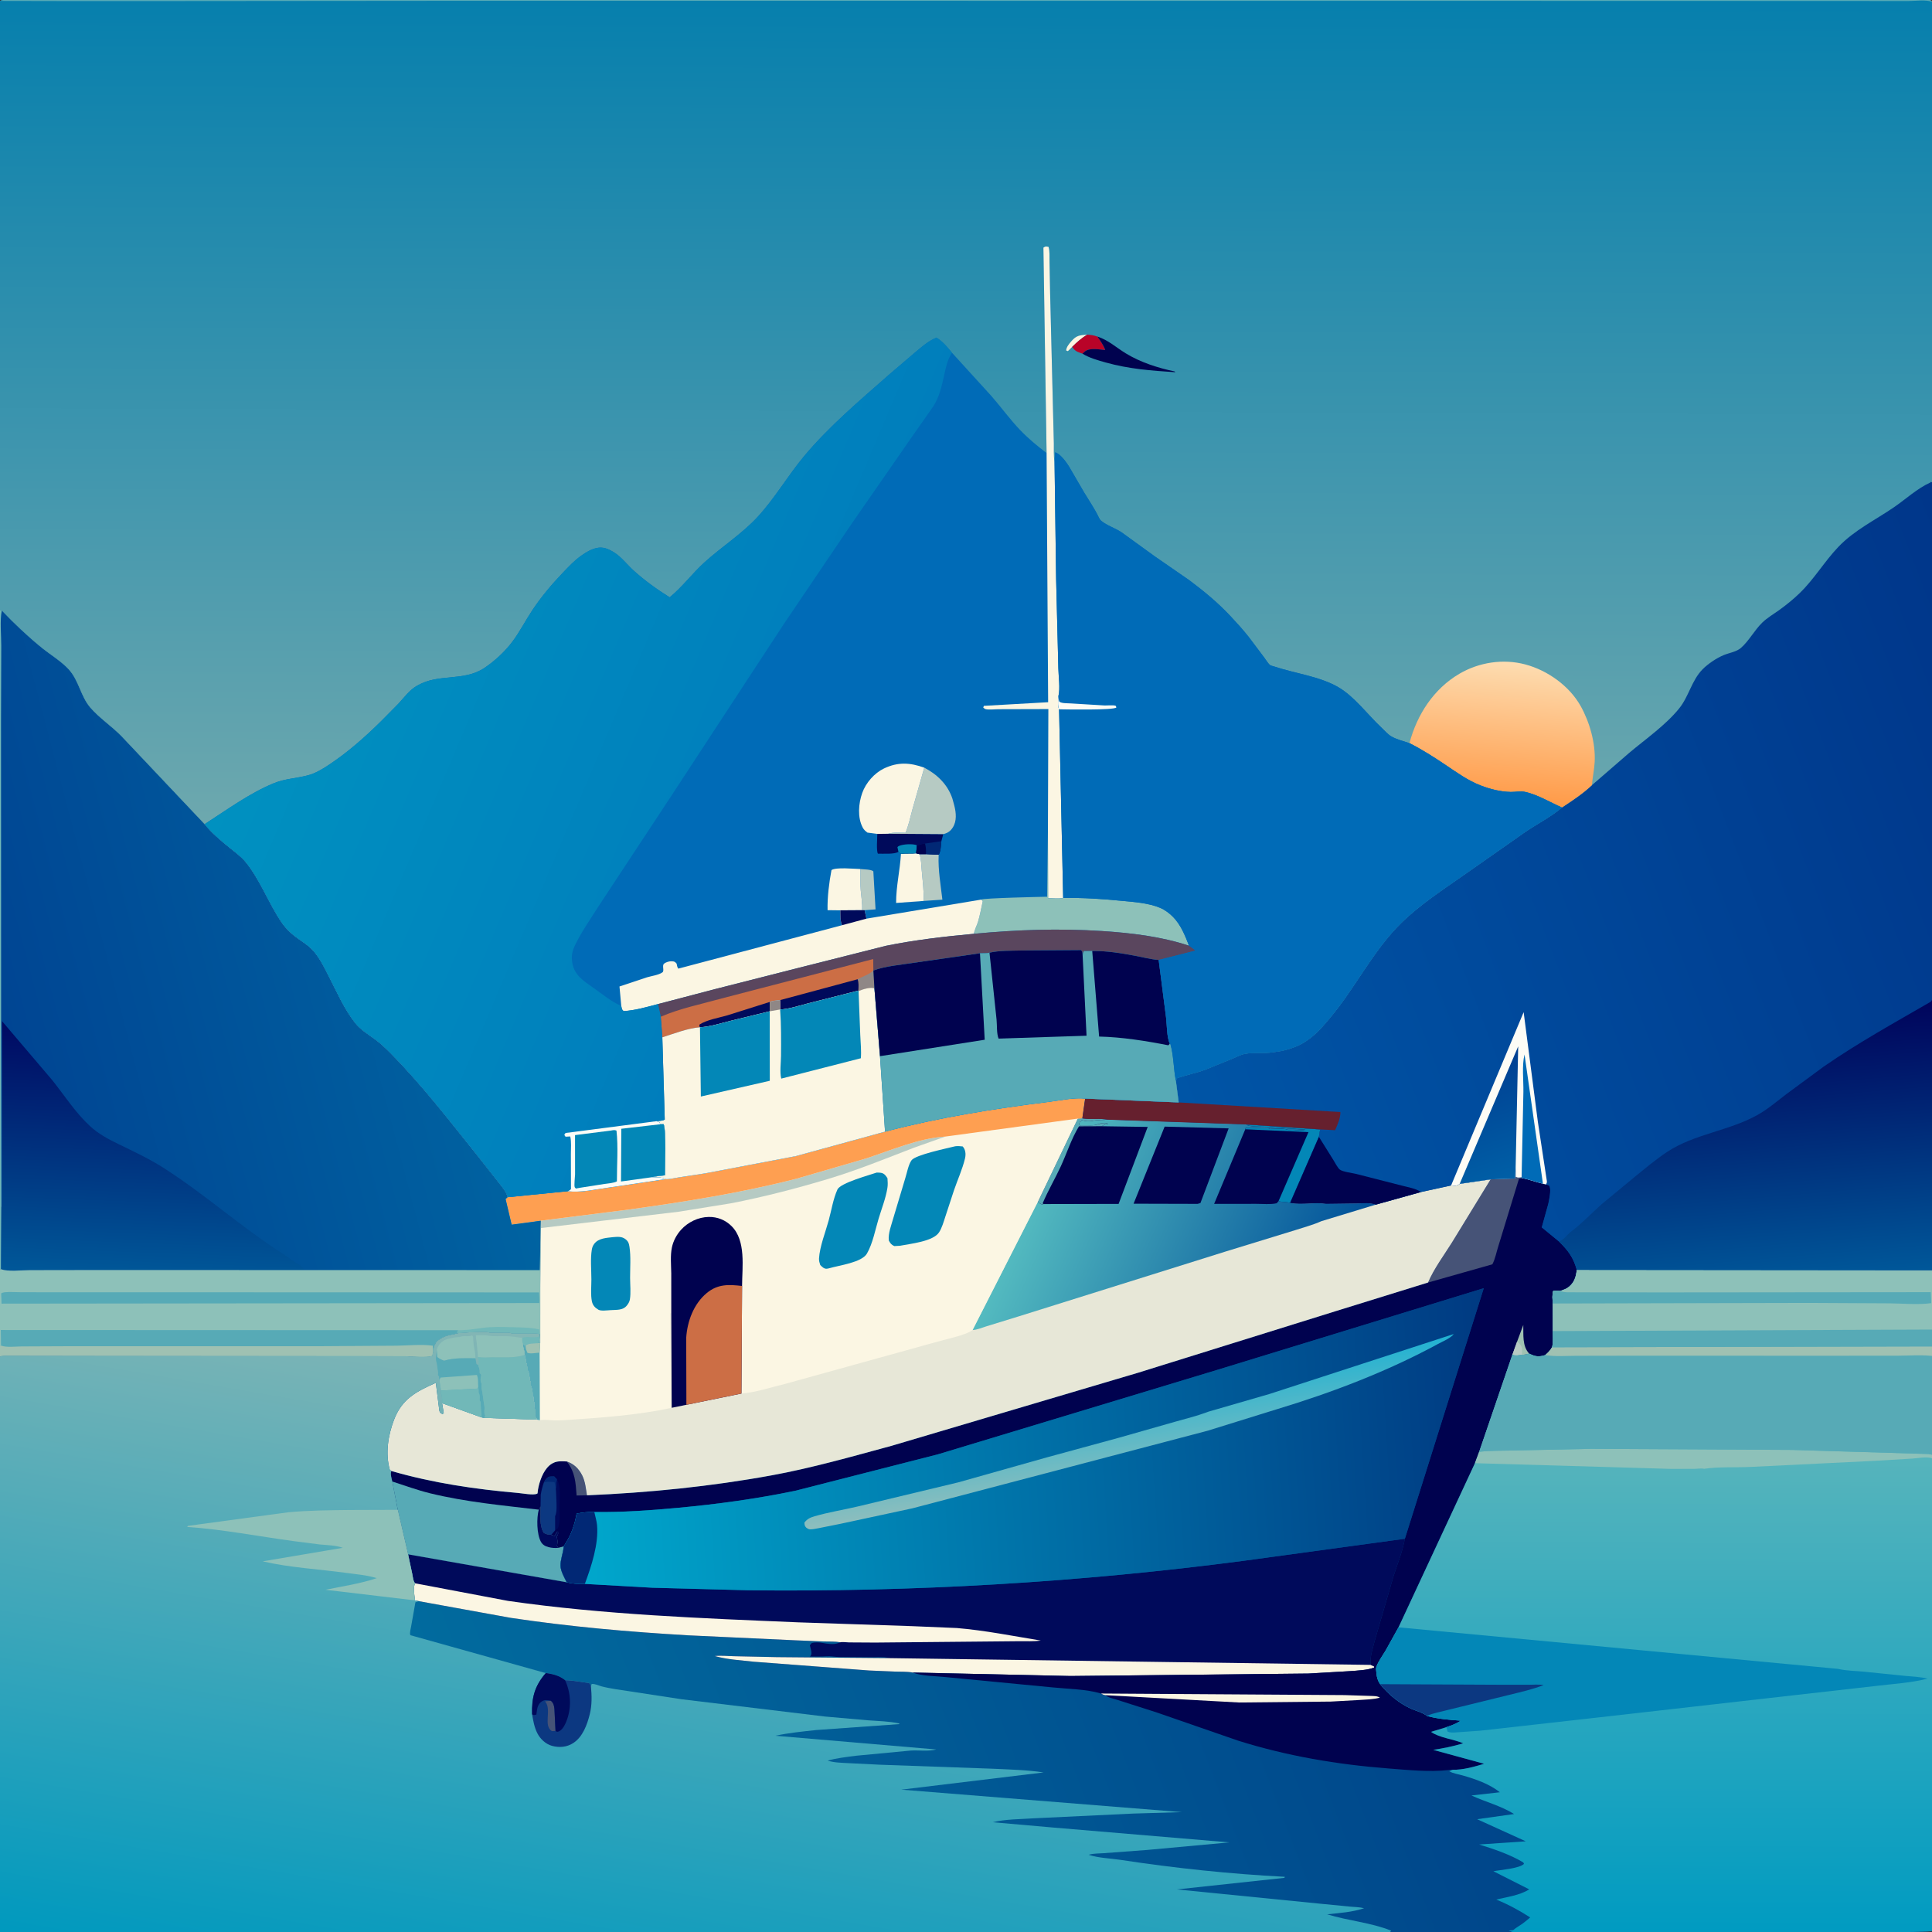 <svg version="1.1" xmlns="http://www.w3.org/2000/svg" style="display: block;" viewBox="0 0 2048 2048" width="1024" height="1024">
<rect x="0" y="0" width="2048" height="2048" fill="#333333" stroke="none"/>
<defs>
	<linearGradient id="Gradient1" gradientUnits="userSpaceOnUse" x1="1512.83" y1="1684.06" x2="555.842" y2="2050.34">
		<stop class="stop0" offset="0" stop-opacity="1" stop-color="rgb(0,69,138)"/>
		<stop class="stop1" offset="1" stop-opacity="1" stop-color="rgb(1,107,158)"/>
	</linearGradient>
	<linearGradient id="Gradient2" gradientUnits="userSpaceOnUse" x1="1579.88" y1="1505.24" x2="612.978" y2="1566.9">
		<stop class="stop0" offset="0" stop-opacity="1" stop-color="rgb(0,58,130)"/>
		<stop class="stop1" offset="1" stop-opacity="1" stop-color="rgb(0,167,204)"/>
	</linearGradient>
	<linearGradient id="Gradient3" gradientUnits="userSpaceOnUse" x1="1203.39" y1="1575.86" x2="1188.39" y2="1460.2">
		<stop class="stop0" offset="0" stop-opacity="1" stop-color="rgb(142,190,189)"/>
		<stop class="stop1" offset="1" stop-opacity="1" stop-color="rgb(32,178,210)"/>
	</linearGradient>
	<linearGradient id="Gradient4" gradientUnits="userSpaceOnUse" x1="1403.9" y1="1391.99" x2="1100.98" y2="1254.74">
		<stop class="stop0" offset="0" stop-opacity="1" stop-color="rgb(0,80,153)"/>
		<stop class="stop1" offset="1" stop-opacity="1" stop-color="rgb(84,187,192)"/>
	</linearGradient>
	<linearGradient id="Gradient5" gradientUnits="userSpaceOnUse" x1="1764.42" y1="2047.58" x2="1766.22" y2="1544">
		<stop class="stop0" offset="0" stop-opacity="1" stop-color="rgb(0,155,193)"/>
		<stop class="stop1" offset="1" stop-opacity="1" stop-color="rgb(86,180,188)"/>
	</linearGradient>
	<linearGradient id="Gradient6" gradientUnits="userSpaceOnUse" x1="2155.7" y1="795.842" x2="1240.62" y2="1145.04">
		<stop class="stop0" offset="0" stop-opacity="1" stop-color="rgb(0,54,138)"/>
		<stop class="stop1" offset="1" stop-opacity="1" stop-color="rgb(0,85,166)"/>
	</linearGradient>
	<linearGradient id="Gradient7" gradientUnits="userSpaceOnUse" x1="1561.03" y1="1136.05" x2="1600.9" y2="1247.75">
		<stop class="stop0" offset="0" stop-opacity="1" stop-color="rgb(0,65,147)"/>
		<stop class="stop1" offset="1" stop-opacity="1" stop-color="rgb(0,95,166)"/>
	</linearGradient>
	<linearGradient id="Gradient8" gradientUnits="userSpaceOnUse" x1="1840.26" y1="1078.44" x2="1864.06" y2="1360.67">
		<stop class="stop0" offset="0" stop-opacity="1" stop-color="rgb(0,4,92)"/>
		<stop class="stop1" offset="1" stop-opacity="1" stop-color="rgb(0,87,153)"/>
	</linearGradient>
	<linearGradient id="Gradient9" gradientUnits="userSpaceOnUse" x1="787.444" y1="1451.29" x2="665.695" y2="2161.17">
		<stop class="stop0" offset="0" stop-opacity="1" stop-color="rgb(132,182,181)"/>
		<stop class="stop1" offset="1" stop-opacity="1" stop-color="rgb(0,153,190)"/>
	</linearGradient>
	<linearGradient id="Gradient10" gradientUnits="userSpaceOnUse" x1="0.768" y1="1072.51" x2="478.891" y2="946.77">
		<stop class="stop0" offset="0" stop-opacity="1" stop-color="rgb(0,69,147)"/>
		<stop class="stop1" offset="1" stop-opacity="1" stop-color="rgb(0,99,161)"/>
	</linearGradient>
	<linearGradient id="Gradient11" gradientUnits="userSpaceOnUse" x1="165.113" y1="1092.08" x2="155.446" y2="1349.68">
		<stop class="stop0" offset="0" stop-opacity="1" stop-color="rgb(0,10,99)"/>
		<stop class="stop1" offset="1" stop-opacity="1" stop-color="rgb(0,87,152)"/>
	</linearGradient>
	<linearGradient id="Gradient12" gradientUnits="userSpaceOnUse" x1="1024.36" y1="-2.403" x2="1021.44" y2="874.683">
		<stop class="stop0" offset="0" stop-opacity="1" stop-color="rgb(6,127,173)"/>
		<stop class="stop1" offset="1" stop-opacity="1" stop-color="rgb(109,168,174)"/>
	</linearGradient>
	<linearGradient id="Gradient13" gradientUnits="userSpaceOnUse" x1="1587.91" y1="847.541" x2="1599.88" y2="702.659">
		<stop class="stop0" offset="0" stop-opacity="1" stop-color="rgb(255,155,73)"/>
		<stop class="stop1" offset="1" stop-opacity="1" stop-color="rgb(253,220,176)"/>
	</linearGradient>
	<linearGradient id="Gradient14" gradientUnits="userSpaceOnUse" x1="844.958" y1="846.439" x2="324.58" y2="626.058">
		<stop class="stop0" offset="0" stop-opacity="1" stop-color="rgb(0,125,188)"/>
		<stop class="stop1" offset="1" stop-opacity="1" stop-color="rgb(0,145,192)"/>
	</linearGradient>
</defs>
<path transform="translate(0,0)" fill="url(#Gradient1)" d="M 0 1 C 3.714 -0.681 8.265 -0.066 12.269 -0.066 L 35.143 -0.063 L 119.296 -0.067 L 447.988 -0.066 L 2046 0 C 2047.85 1.171 2047.28 0.419 2048 2 L 2048 2.75 L 2048 511.252 L 2048 631.426 L 2048 1059.98 L 2048 1332.72 L 2048 1346.41 L 2048 1381.35 L 2048 1409.38 L 2048 1427.24 L 2048 1437.32 L 2048 1542.03 L 2048 1545.83 L 2048 1849.65 L 2048 2047 C 2041.24 2050.06 1649.09 2048.02 1603.22 2048 L 1473.61 2048 L 0 2048 L 0 2043 L 0 1437.9 L 0 1426.35 L 0 1370.78 L 0 1345.29 L 0 1083 L 0 647.105 L 0 126.177 L 0 1 z"/>
<path transform="translate(0,0)" fill="rgb(0,10,91)" d="M 1489.21 1631.14 C 1486.65 1645.08 1481.48 1657.4 1477.18 1670.78 L 1457.6 1738.05 C 1455.53 1746.3 1451.79 1756.4 1453.05 1764.85 L 1456.64 1766.5 L 1456.5 1767.73 C 1449.24 1770.5 1439.46 1770.81 1431.65 1771.44 L 1387 1774.03 L 1134.65 1776.65 L 967.377 1772.95 C 961.697 1771.86 955.36 1772.18 949.578 1771.98 L 921.25 1770.79 L 799.353 1761.52 C 785.768 1759.97 770.779 1759.23 757.656 1755.46 C 764.437 1754.69 771.568 1755.57 778.407 1755.66 L 823.5 1756.63 L 942.554 1757.69 C 937.073 1756.11 930.38 1756.82 924.694 1756.78 L 890 1756.55 C 885.371 1756.49 880.642 1755.4 876 1755.76 C 870.203 1756.19 864.33 1756.02 858.5 1756 L 859.403 1755.06 C 861.255 1752.53 859.086 1747.03 858.492 1744.05 L 860.442 1741.68 C 863.555 1740.75 868.236 1740.87 871.5 1741.48 C 876.703 1742.47 883.547 1743.66 888.7 1741.71 L 890.573 1740.92 C 885.159 1739.83 879.137 1740.22 873.592 1740.04 L 843.531 1738.82 L 729.576 1733.52 C 666.787 1729.88 603.709 1724.36 541.5 1715 L 443.765 1697.27 L 439.805 1696.46 C 439.409 1691.64 437.583 1682.45 440.015 1678.36 C 437.859 1675.86 437.645 1671.52 436.974 1668.3 L 432.583 1647.65 L 600.727 1677.28 C 606.871 1678.94 613.622 1679.27 619.953 1679 L 691.514 1683.06 L 792.509 1685.74 C 967.497 1687.78 1143.89 1677.39 1317.41 1654.64 L 1489.21 1631.14 z"/>
<path transform="translate(0,0)" fill="rgb(251,246,227)" d="M 967.377 1772.95 C 961.697 1771.86 955.36 1772.18 949.578 1771.98 L 921.25 1770.79 L 799.353 1761.52 C 785.768 1759.97 770.779 1759.23 757.656 1755.46 C 764.437 1754.69 771.568 1755.57 778.407 1755.66 L 823.5 1756.63 L 942.554 1757.69 L 1453.05 1764.85 L 1456.64 1766.5 L 1456.5 1767.73 C 1449.24 1770.5 1439.46 1770.81 1431.65 1771.44 L 1387 1774.03 L 1134.65 1776.65 L 967.377 1772.95 z"/>
<path transform="translate(0,0)" fill="rgb(251,246,227)" d="M 440.015 1678.36 L 538.5 1697.01 C 640.14 1711.63 743.55 1715.42 846.04 1719.74 L 967.434 1723.81 L 1014.32 1725.78 C 1044.35 1728.31 1073.61 1734.21 1103.29 1739.07 C 1095.53 1740.13 1087.81 1739.72 1080 1739.75 L 1045.52 1740.08 L 927.937 1741.19 L 899.962 1741.02 C 897.571 1740.99 892.742 1740.3 890.573 1740.92 C 885.159 1739.83 879.137 1740.22 873.592 1740.04 L 843.531 1738.82 L 729.576 1733.52 C 666.787 1729.88 603.709 1724.36 541.5 1715 L 443.765 1697.27 L 439.805 1696.46 C 439.409 1691.64 437.583 1682.45 440.015 1678.36 z"/>
<path transform="translate(0,0)" fill="rgb(0,2,79)" d="M 1580.13 1250.17 L 1606.02 1249.29 L 1606.65 1237.49 L 1606.75 1247.5 C 1609.16 1248.73 1610.36 1248.21 1612.96 1247.96 L 1613.11 1248.85 C 1620.78 1250.02 1628.01 1253.07 1635.57 1254.78 L 1638.89 1255.55 C 1640.19 1256.03 1642.1 1256.2 1642.66 1257.58 C 1644.37 1261.87 1642.21 1271.57 1641.3 1276 L 1634.35 1301.08 L 1652.75 1316.18 C 1662.45 1325.81 1667.8 1332.78 1671.47 1346.07 C 1670.72 1353.11 1669.05 1359.01 1663.48 1363.81 C 1660.66 1366.23 1657.29 1367.35 1653.82 1368.52 C 1651.19 1368.24 1649.14 1368.07 1646.5 1368.52 C 1645.09 1372.37 1645.84 1377.67 1645.93 1381.76 L 1646.01 1411 C 1645.97 1416.27 1646.66 1423.12 1645.26 1428.14 C 1643.22 1431.61 1641.06 1433.86 1637.98 1436.45 C 1630.8 1438.58 1627.83 1438.12 1621.02 1434.91 C 1618.27 1435.76 1616.36 1436.16 1613.42 1436.1 C 1609.78 1436.65 1606.69 1437.43 1603.16 1436.12 L 1568 1538.97 L 1563.5 1551.02 L 1482.49 1725.03 L 1468.85 1749.57 C 1465.74 1754.84 1461.33 1760.71 1459.18 1766.4 C 1458.35 1768.58 1458.69 1770.3 1458.95 1772.5 L 1459.08 1773.92 C 1459.48 1778.06 1460.55 1781.88 1462.97 1785.29 C 1471.96 1796.28 1483.47 1805.86 1496.57 1811.57 C 1501.09 1813.54 1509.1 1815.6 1512.55 1818.97 L 1513.98 1819.35 C 1525.16 1822.25 1536.98 1823.16 1548.47 1823.97 C 1543.51 1827.36 1538.74 1829.04 1533.08 1830.89 L 1532.1 1831.26 L 1516.94 1835.84 C 1525.91 1842.23 1540.75 1843.5 1551.11 1847.98 C 1540.5 1851.19 1530.26 1853.26 1519.31 1854.93 L 1573.25 1869.68 C 1562.91 1872.81 1550.75 1876.32 1539.84 1876 C 1538.3 1875.94 1537.1 1876.14 1535.57 1876.31 C 1515.16 1878.66 1492.37 1876.22 1471.89 1874.65 C 1417.6 1870.48 1364.47 1861.5 1312.48 1845.17 L 1226.16 1815.26 L 1184.42 1801.93 C 1180.11 1800.51 1175.25 1799.83 1171.66 1796.95 C 1169.72 1796.64 1168.78 1796.13 1167.08 1795.2 C 1151.37 1790.47 1132.44 1790.44 1116 1788.73 L 1001.5 1777.7 C 990.579 1776.57 977.615 1776.81 967.377 1772.95 L 1134.65 1776.65 L 1387 1774.03 L 1431.65 1771.44 C 1439.46 1770.81 1449.24 1770.5 1456.5 1767.73 L 1456.64 1766.5 L 1453.05 1764.85 C 1451.79 1756.4 1455.53 1746.3 1457.6 1738.05 L 1477.18 1670.78 C 1481.48 1657.4 1486.65 1645.08 1489.21 1631.14 L 1572.82 1365.57 L 1290.52 1452.08 L 994.438 1541.6 L 843.078 1580.26 C 802.054 1588.79 760.458 1594.49 718.749 1598.35 C 689.315 1601.06 659.56 1603.21 629.987 1602.77 C 623.685 1602.4 617.458 1603.4 611.256 1604.46 C 609.086 1616.18 605.781 1626.48 599.166 1636.5 L 597.549 1639.16 L 597.441 1640.42 C 596.826 1646.93 593.953 1653.4 594.201 1660 C 594.419 1665.79 598.232 1672.15 600.727 1677.28 L 432.583 1647.65 L 421.649 1600.48 L 415.828 1570.46 C 415.074 1566.98 413.544 1562.75 414.772 1559.3 C 458.955 1572.07 503.594 1578.64 549.348 1582.62 C 554.089 1583.04 565.164 1585.2 569.141 1583.46 L 569.836 1583.03 C 570.017 1580.46 570.405 1578 571.001 1575.5 C 573.01 1567.05 577.442 1555.72 585.535 1551.27 L 586.5 1550.78 C 590.883 1548.48 595.936 1549.09 600.751 1549.19 C 608.347 1551.66 613.544 1556.81 617.14 1563.88 C 620.38 1570.25 621.098 1578.11 622.22 1585.09 C 687.991 1582.3 753.199 1575.76 818 1563.93 C 860.928 1556.09 903.164 1543.96 945.247 1532.58 L 1206.81 1455.05 L 1415 1390.15 L 1513.8 1359.53 C 1520.05 1344.83 1530.48 1330.9 1538.97 1317.36 L 1580.13 1250.17 z"/>
<path transform="translate(0,0)" fill="rgb(0,10,91)" d="M 590.164 1568 C 595.061 1574.69 593.004 1589.88 593.019 1598.07 C 593.011 1604.42 594.288 1614.84 591.092 1620.23 L 588.49 1622.17 L 588.49 1607 C 591.194 1602.79 589.483 1587.38 589.492 1581.72 L 589.193 1578.05 L 590.164 1568 z"/>
<path transform="translate(0,0)" fill="rgb(159,193,178)" d="M 1608.17 1422.2 L 1614.75 1404.53 C 1615.03 1414.91 1613.49 1426.78 1621.02 1434.91 C 1618.27 1435.76 1616.36 1436.16 1613.42 1436.1 C 1609.78 1436.65 1606.69 1437.43 1603.16 1436.12 L 1608.17 1422.2 z"/>
<path transform="translate(0,0)" fill="rgb(182,202,195)" d="M 1608.17 1422.2 C 1610.81 1424.3 1612.97 1426.32 1613.44 1429.84 L 1613.42 1435.24 L 1613.42 1436.1 C 1609.78 1436.65 1606.69 1437.43 1603.16 1436.12 L 1608.17 1422.2 z"/>
<path transform="translate(0,0)" fill="rgb(70,83,119)" d="M 600.751 1549.19 C 608.347 1551.66 613.544 1556.81 617.14 1563.88 C 620.38 1570.25 621.098 1578.11 622.22 1585.09 L 611.245 1585.3 C 610.191 1571.36 609.741 1560.55 600.751 1549.19 z"/>
<path transform="translate(0,0)" fill="rgb(12,56,129)" d="M 576.534 1571.45 C 577.262 1570.14 578.036 1568.59 579.065 1567.5 C 581.731 1564.66 583.981 1565.12 587.5 1565.14 L 590.164 1568 L 589.193 1578.05 L 589.492 1581.72 C 589.483 1587.38 591.194 1602.79 588.49 1607 L 588.49 1622.17 L 584.33 1626.97 C 581.34 1626.94 579.129 1626.4 576.5 1624.98 C 571.598 1617.31 572.987 1605.68 573.009 1596.83 L 573.198 1584.42 C 573.978 1579.93 574.992 1575.73 576.534 1571.45 z"/>
<path transform="translate(0,0)" fill="rgb(1,40,117)" d="M 576.534 1571.45 C 577.262 1570.14 578.036 1568.59 579.065 1567.5 C 581.731 1564.66 583.981 1565.12 587.5 1565.14 L 590.164 1568 L 589.193 1578.05 L 587.843 1571.12 C 583.372 1571.01 581.153 1570.03 576.534 1571.45 z"/>
<path transform="translate(0,0)" fill="rgb(251,246,227)" d="M 1167.08 1795.2 L 1425.38 1796.87 L 1453.05 1797.76 C 1456.2 1797.96 1460.06 1797.68 1462.71 1799.59 C 1455.62 1801.49 1448.28 1801.57 1441 1802.07 L 1410.64 1803.74 L 1313.61 1804.73 L 1171.66 1796.95 C 1169.72 1796.64 1168.78 1796.13 1167.08 1795.2 z"/>
<path transform="translate(0,0)" fill="rgb(70,83,119)" d="M 1580.13 1250.17 L 1606.02 1249.29 L 1606.65 1237.49 L 1606.75 1247.5 C 1609.16 1248.73 1610.36 1248.21 1612.96 1247.96 L 1613.11 1248.85 L 1610.17 1249.54 L 1588.41 1320.63 C 1586.4 1326.72 1584.99 1334.72 1581.94 1340.23 L 1513.8 1359.53 C 1520.05 1344.83 1530.48 1330.9 1538.97 1317.36 L 1580.13 1250.17 z"/>
<path transform="translate(0,0)" fill="rgb(87,170,182)" d="M 415.828 1570.46 C 429.153 1574.71 442.404 1579.65 456 1582.97 C 494.372 1592.31 532.128 1595.68 571.109 1600.31 L 571.505 1600.2 L 573.009 1596.83 C 572.987 1605.68 571.598 1617.31 576.5 1624.98 C 579.129 1626.4 581.34 1626.94 584.33 1626.97 L 587.872 1628.17 L 590.384 1623.84 L 591.51 1623.5 C 591.504 1625.62 592.062 1626.43 590.51 1628 C 590.243 1629.51 590.369 1630.05 590.677 1631.57 C 591.2 1634.14 590.799 1636.44 590.457 1639 L 591.853 1640.78 L 597.549 1639.16 L 597.441 1640.42 C 596.826 1646.93 593.953 1653.4 594.201 1660 C 594.419 1665.79 598.232 1672.15 600.727 1677.28 L 432.583 1647.65 L 421.649 1600.48 L 415.828 1570.46 z"/>
<path transform="translate(0,0)" fill="rgb(0,10,91)" d="M 571.109 1600.31 L 571.505 1600.2 L 573.009 1596.83 C 572.987 1605.68 571.598 1617.31 576.5 1624.98 C 579.129 1626.4 581.34 1626.94 584.33 1626.97 L 587.872 1628.17 L 590.384 1623.84 L 591.51 1623.5 C 591.504 1625.62 592.062 1626.43 590.51 1628 C 590.243 1629.51 590.369 1630.05 590.677 1631.57 C 591.2 1634.14 590.799 1636.44 590.457 1639 L 591.853 1640.78 C 588.223 1641.08 585.05 1640.92 581.5 1640.03 C 578.031 1639.17 575.123 1637.51 573.361 1634.29 C 568.911 1626.15 568.702 1609.18 571.109 1600.31 z"/>
<path transform="translate(0,0)" fill="url(#Gradient2)" d="M 1290.52 1452.08 L 1572.82 1365.57 L 1489.21 1631.14 L 1317.41 1654.64 C 1143.89 1677.39 967.497 1687.78 792.509 1685.74 L 691.514 1683.06 L 619.953 1679 C 613.622 1679.27 606.871 1678.94 600.727 1677.28 C 598.232 1672.15 594.419 1665.79 594.201 1660 C 593.953 1653.4 596.826 1646.93 597.441 1640.42 L 597.549 1639.16 L 599.166 1636.5 C 605.781 1626.48 609.086 1616.18 611.256 1604.46 C 617.458 1603.4 623.685 1602.4 629.987 1602.77 C 659.56 1603.21 689.315 1601.06 718.749 1598.35 C 760.458 1594.49 802.054 1588.79 843.078 1580.26 L 994.438 1541.6 L 1290.52 1452.08 z"/>
<path transform="translate(0,0)" fill="rgb(1,40,117)" d="M 597.549 1639.16 L 599.166 1636.5 C 605.781 1626.48 609.086 1616.18 611.256 1604.46 C 617.458 1603.4 623.685 1602.4 629.987 1602.77 C 630.896 1607.26 632.445 1611.96 632.875 1616.5 C 634.782 1636.63 626.845 1660.41 619.953 1679 C 613.622 1679.27 606.871 1678.94 600.727 1677.28 C 598.232 1672.15 594.419 1665.79 594.201 1660 C 593.953 1653.4 596.826 1646.93 597.441 1640.42 L 597.549 1639.16 z"/>
<path transform="translate(0,0)" fill="url(#Gradient3)" d="M 1345.74 1477.66 L 1541 1414.14 C 1537.99 1418.46 1528.97 1422.12 1524.29 1424.67 C 1471 1453.68 1411.27 1476.47 1353.22 1493.93 L 1280.07 1516.65 L 967 1598.93 L 891 1615.28 L 867.634 1619.96 C 865.11 1620.41 860 1621.63 857.5 1620.99 C 856.91 1620.84 855.152 1619.83 854.807 1619.5 C 852.927 1617.71 852.781 1616.32 852.717 1613.96 C 855.94 1610.02 858.7 1608.68 863.582 1607.27 C 878.453 1602.97 894.118 1600.48 909.214 1596.93 L 1015.88 1571.34 L 1109.95 1544.81 L 1186 1524.08 L 1245.73 1507.08 C 1256.82 1503.91 1268.48 1501.1 1279.29 1497.06 L 1280.95 1496.43 L 1345.74 1477.66 z"/>
<path transform="translate(0,0)" fill="rgb(231,231,215)" d="M 938.178 1199.6 C 994.661 1184.73 1053.85 1175.23 1111.77 1168.05 C 1123.68 1166.58 1138.46 1163.27 1150.28 1164.56 L 1147.31 1185.44 C 1156.05 1187.23 1165.47 1185.09 1174.04 1186.89 L 1321.02 1192 L 1399.42 1197.23 L 1398.1 1205.12 L 1367.59 1275.12 C 1380.03 1277.32 1393.52 1274.22 1405.87 1276.06 L 1439.29 1275.62 C 1445.34 1275.56 1452.69 1274.67 1458.36 1276.96 L 1506.25 1263.61 L 1538.23 1256.63 C 1542.31 1256.76 1544.09 1257.6 1547.31 1254.95 L 1580.13 1250.17 L 1538.97 1317.36 C 1530.48 1330.9 1520.05 1344.83 1513.8 1359.53 L 1415 1390.15 L 1206.81 1455.05 L 945.247 1532.58 C 903.164 1543.96 860.928 1556.09 818 1563.93 C 753.199 1575.76 687.991 1582.3 622.22 1585.09 C 621.098 1578.11 620.38 1570.25 617.14 1563.88 C 613.544 1556.81 608.347 1551.66 600.751 1549.19 C 595.936 1549.09 590.883 1548.48 586.5 1550.78 L 585.535 1551.27 C 577.442 1555.72 573.01 1567.05 571.001 1575.5 C 570.405 1578 570.017 1580.46 569.836 1583.03 L 569.141 1583.46 C 565.164 1585.2 554.089 1583.04 549.348 1582.62 C 503.594 1578.64 458.955 1572.07 414.772 1559.3 L 413.197 1557.99 C 408.354 1540.86 411.345 1521.56 417.636 1505.11 C 426.239 1482.62 441.346 1475.13 461.996 1465.85 L 465.664 1495 C 466.25 1497.66 466.766 1497.65 469 1499.01 L 470.404 1498 L 468.628 1487.38 L 510.51 1502.47 L 513.163 1503 L 568.958 1504.83 C 569.186 1503.25 567.922 1502.88 567.538 1501.5 C 567.089 1499.89 567.518 1496.77 567.51 1495 C 565.966 1492.58 566.528 1489.83 566.51 1487 C 565.089 1484.87 565.51 1483.49 565.51 1481 L 564.547 1479.5 C 564.56 1477.69 564.646 1475.94 564.286 1474.15 L 564.005 1472.99 C 563.636 1471.21 563.532 1470.54 562.663 1468.84 L 562.51 1465 C 561.145 1462.95 561.51 1462.38 561.51 1460 C 560.212 1457.97 560.536 1457.33 560.51 1455 C 559.145 1452.95 559.51 1452.38 559.51 1450 C 558.249 1448.11 558.51 1448.13 558.51 1446 C 557.162 1443.96 557.517 1443.37 557.51 1441 C 556.218 1439.06 556.444 1438.52 556.295 1436.27 L 555.522 1431.52 C 554.703 1429.02 554.481 1427.77 554.487 1425.07 L 557.151 1426.11 C 560.934 1423.57 567.145 1423.94 571.6 1423.77 L 572.65 1423.67 L 572.661 1363.38 L 572.844 1316.95 L 573.005 1301.81 L 573.197 1293.97 L 542.424 1298.14 L 536.021 1271 L 538.148 1269.09 L 601.669 1262.76 C 615.569 1264.37 630.236 1261 644 1259.06 L 705.318 1249.95 C 709.842 1250.14 714.999 1248.75 719.5 1248.09 L 747.357 1243.82 L 843.53 1225.54 L 938.178 1199.6 z"/>
<path transform="translate(0,0)" fill="url(#Gradient4)" d="M 1147.31 1185.44 C 1156.05 1187.23 1165.47 1185.09 1174.04 1186.89 L 1321.02 1192 L 1399.42 1197.23 L 1398.1 1205.12 L 1367.59 1275.12 C 1380.03 1277.32 1393.52 1274.22 1405.87 1276.06 L 1439.29 1275.62 C 1445.34 1275.56 1452.69 1274.67 1458.36 1276.96 L 1400.68 1294.51 C 1391.83 1298.5 1381.95 1301.06 1372.7 1304.09 L 1299.64 1326.52 L 1079.45 1395.54 L 1045.54 1405.98 C 1041.01 1407.35 1035.6 1409.82 1030.95 1409.85 L 1099.94 1274.36 L 1142.45 1185.77 L 1147.31 1185.44 z"/>
<path transform="translate(0,0)" fill="rgb(0,2,79)" d="M 1234.57 1194.26 L 1302.42 1196.13 L 1272.5 1275.31 L 1269.5 1276.15 L 1201.64 1275.97 L 1234.57 1194.26 z"/>
<path transform="translate(0,0)" fill="rgb(0,2,79)" d="M 1321.02 1192 L 1399.42 1197.23 L 1398.1 1205.12 L 1367.59 1275.12 C 1363.52 1273.77 1359.42 1274.6 1355.32 1273.21 L 1353.35 1275.5 C 1346.65 1276.99 1338.67 1276.11 1331.74 1276.12 L 1287.03 1276.15 L 1320.05 1197.06 L 1320.39 1195.64 C 1324.41 1195.26 1328.95 1195.54 1333 1195.76 L 1344.5 1196 C 1347.3 1196.85 1345.16 1196.84 1347.58 1196.66 C 1351.98 1196.34 1358.68 1196.07 1363 1197 C 1364.42 1197.31 1365.03 1197.8 1366.58 1197.8 L 1371 1197.76 C 1375.05 1198.12 1380.02 1198.57 1384 1197.5 L 1345.72 1194.78 C 1340.18 1193.76 1324.42 1195.27 1321.02 1192 z"/>
<path transform="translate(0,0)" fill="rgb(3,135,183)" d="M 1321.02 1192 L 1399.42 1197.23 L 1398.1 1205.12 L 1367.59 1275.12 C 1363.52 1273.77 1359.42 1274.6 1355.32 1273.21 L 1387.03 1200.12 L 1320.05 1197.06 L 1320.39 1195.64 C 1324.41 1195.26 1328.95 1195.54 1333 1195.76 L 1344.5 1196 C 1347.3 1196.85 1345.16 1196.84 1347.58 1196.66 C 1351.98 1196.34 1358.68 1196.07 1363 1197 C 1364.42 1197.31 1365.03 1197.8 1366.58 1197.8 L 1371 1197.76 C 1375.05 1198.12 1380.02 1198.57 1384 1197.5 L 1345.72 1194.78 C 1340.18 1193.76 1324.42 1195.27 1321.02 1192 z"/>
<path transform="translate(0,0)" fill="rgb(0,2,79)" d="M 1147.31 1185.44 C 1156.05 1187.23 1165.47 1185.09 1174.04 1186.89 C 1168.89 1187.38 1163.18 1187.04 1158.19 1188.14 C 1154.74 1188.9 1150.45 1188.65 1147.12 1187.49 L 1146.25 1187.75 L 1145.95 1189.62 L 1144.51 1189 L 1144 1192 L 1145 1193 L 1146.12 1192.89 C 1150.71 1192.52 1160.55 1193.8 1164 1191.51 L 1166 1191.5 L 1167 1190.51 L 1168.56 1190.79 C 1170.48 1191.05 1171.65 1190.91 1173.5 1190.51 L 1174.49 1191.5 L 1173.11 1191.7 C 1171.07 1192.04 1169.6 1192.88 1167.83 1193.85 L 1216.61 1194.58 L 1185.76 1276.18 L 1105.93 1276.36 L 1104.88 1277.06 L 1099.94 1274.36 L 1142.45 1185.77 L 1147.31 1185.44 z"/>
<path transform="translate(0,0)" fill="rgb(87,170,182)" d="M 1147.31 1185.44 C 1156.05 1187.23 1165.47 1185.09 1174.04 1186.89 C 1168.89 1187.38 1163.18 1187.04 1158.19 1188.14 C 1154.74 1188.9 1150.45 1188.65 1147.12 1187.49 L 1146.25 1187.75 L 1145.95 1189.62 L 1144.51 1189 L 1144 1192 L 1145 1193 L 1146.12 1192.89 C 1150.71 1192.52 1160.55 1193.8 1164 1191.51 L 1166 1191.5 L 1167 1190.51 L 1168.56 1190.79 C 1170.48 1191.05 1171.65 1190.91 1173.5 1190.51 L 1174.49 1191.5 L 1173.11 1191.7 C 1171.07 1192.04 1169.6 1192.88 1167.83 1193.85 L 1143.78 1193.95 C 1135.92 1206.64 1130.83 1222.6 1124.54 1236.27 C 1118.53 1249.33 1110.88 1262.24 1105.35 1275.37 L 1105.93 1276.36 L 1104.88 1277.06 L 1099.94 1274.36 L 1142.45 1185.77 L 1147.31 1185.44 z"/>
<path transform="translate(0,0)" fill="rgb(251,246,227)" d="M 938.178 1199.6 C 994.661 1184.73 1053.85 1175.23 1111.77 1168.05 C 1123.68 1166.58 1138.46 1163.27 1150.28 1164.56 L 1147.31 1185.44 L 1142.45 1185.77 L 1099.94 1274.36 L 1030.95 1409.85 C 1025.31 1415.02 999.756 1420.37 991 1423 L 833.259 1466.72 C 818.184 1470.33 801.321 1476.01 785.952 1477.23 L 727.598 1489.15 L 712.042 1492.33 L 711.583 1391.26 L 710.6 1392.54 L 711.28 1492.54 C 677.224 1499.75 641.029 1502.59 606.327 1504.87 C 600.065 1505.29 593.75 1505.85 587.472 1505.69 C 582.629 1505.57 577.018 1504.53 572.283 1505.54 L 568.958 1504.83 C 569.186 1503.25 567.922 1502.88 567.538 1501.5 C 567.089 1499.89 567.518 1496.77 567.51 1495 C 565.966 1492.58 566.528 1489.83 566.51 1487 C 565.089 1484.87 565.51 1483.49 565.51 1481 L 564.547 1479.5 C 564.56 1477.69 564.646 1475.94 564.286 1474.15 L 564.005 1472.99 C 563.636 1471.21 563.532 1470.54 562.663 1468.84 L 562.51 1465 C 561.145 1462.95 561.51 1462.38 561.51 1460 C 560.212 1457.97 560.536 1457.33 560.51 1455 C 559.145 1452.95 559.51 1452.38 559.51 1450 C 558.249 1448.11 558.51 1448.13 558.51 1446 C 557.162 1443.96 557.517 1443.37 557.51 1441 C 556.218 1439.06 556.444 1438.52 556.295 1436.27 L 555.522 1431.52 C 554.703 1429.02 554.481 1427.77 554.487 1425.07 L 557.151 1426.11 C 560.934 1423.57 567.145 1423.94 571.6 1423.77 L 572.65 1423.67 L 572.661 1363.38 L 572.844 1316.95 L 573.005 1301.81 L 573.197 1293.97 L 542.424 1298.14 L 536.021 1271 L 538.148 1269.09 L 601.669 1262.76 C 615.569 1264.37 630.236 1261 644 1259.06 L 705.318 1249.95 C 709.842 1250.14 714.999 1248.75 719.5 1248.09 L 747.357 1243.82 L 843.53 1225.54 L 938.178 1199.6 z"/>
<path transform="translate(0,0)" fill="rgb(87,170,182)" d="M 571.6 1423.77 L 572.65 1423.67 L 572.058 1433.85 L 572.283 1505.54 L 568.958 1504.83 C 569.186 1503.25 567.922 1502.88 567.538 1501.5 C 567.089 1499.89 567.518 1496.77 567.51 1495 C 565.966 1492.58 566.528 1489.83 566.51 1487 C 565.089 1484.87 565.51 1483.49 565.51 1481 L 564.547 1479.5 C 564.56 1477.69 564.646 1475.94 564.286 1474.15 L 564.005 1472.99 C 563.636 1471.21 563.532 1470.54 562.663 1468.84 L 562.51 1465 C 561.145 1462.95 561.51 1462.38 561.51 1460 C 560.212 1457.97 560.536 1457.33 560.51 1455 C 559.145 1452.95 559.51 1452.38 559.51 1450 C 558.249 1448.11 558.51 1448.13 558.51 1446 C 557.162 1443.96 557.517 1443.37 557.51 1441 C 556.218 1439.06 556.444 1438.52 556.295 1436.27 L 555.522 1431.52 C 554.703 1429.02 554.481 1427.77 554.487 1425.07 L 557.151 1426.11 C 560.934 1423.57 567.145 1423.94 571.6 1423.77 z"/>
<path transform="translate(0,0)" fill="rgb(159,193,178)" d="M 571.6 1423.77 L 572.65 1423.67 L 572.058 1433.85 C 568.585 1433.94 562.076 1435.49 559 1433.96 L 558.49 1432.5 C 557.42 1430.1 557.274 1428.74 557.151 1426.11 C 560.934 1423.57 567.145 1423.94 571.6 1423.77 z"/>
<path transform="translate(0,0)" fill="rgb(3,135,183)" d="M 650.084 1311.39 C 654.617 1311.05 659.027 1310.55 662.868 1313.46 C 665.928 1315.77 666.69 1317.94 667.255 1321.61 C 668.865 1332.07 667.887 1344.13 667.926 1354.75 C 667.952 1361.96 668.862 1370.46 667.694 1377.5 C 667.296 1379.9 666.006 1382.01 664.504 1383.89 C 660.14 1389.32 653.347 1388.32 646.995 1388.82 C 643.785 1388.97 637.095 1389.95 634.335 1388.36 C 630.757 1386.31 628.304 1383.64 627.444 1379.52 C 625.974 1372.49 626.906 1363.48 626.893 1356.24 C 626.874 1346.19 625.721 1334.34 627.378 1324.5 C 627.757 1322.25 628.558 1320.29 629.937 1318.48 C 634.567 1312.38 643.135 1312.23 650.084 1311.39 z"/>
<path transform="translate(0,0)" fill="rgb(182,202,195)" d="M 573.197 1293.97 L 665.089 1282.37 C 725.492 1274.05 785.576 1264.57 844.715 1249.35 L 917.81 1228.09 C 944.503 1219.36 974.002 1206.5 1002.28 1204.77 L 968.796 1216.63 C 938.587 1228.27 908.586 1240.51 877.558 1249.82 C 844.01 1259.9 809.485 1268.81 775.098 1275.51 L 719.557 1284.47 L 573.005 1301.81 L 573.197 1293.97 z"/>
<path transform="translate(0,0)" fill="rgb(3,135,183)" d="M 929.271 1242.99 C 930.979 1243.01 932.832 1242.98 934.5 1243.38 C 937.592 1244.11 939.17 1246.49 940.754 1249 C 941.011 1252.41 941.235 1255.81 940.7 1259.2 C 938.96 1270.23 934.558 1281.2 931.344 1291.9 C 927.814 1303.66 925.112 1318.22 918.982 1328.85 C 913.507 1338.35 889.315 1341.34 879.238 1344.34 C 878.196 1344.59 877.081 1344.92 876 1344.92 C 873.299 1344.93 871.299 1342.72 869.5 1340.99 C 868.76 1338.74 868.043 1336.43 868.19 1334.02 C 868.978 1321.17 875.092 1306 878.481 1293.55 C 881.385 1282.89 883.154 1271.09 887.699 1260.97 C 890.87 1253.92 921.518 1245.73 929.271 1242.99 z"/>
<path transform="translate(0,0)" fill="rgb(3,135,183)" d="M 1012.58 1215.09 C 1015.32 1214.7 1017.77 1214.98 1020.5 1215.28 C 1021.87 1216.88 1022.64 1218.33 1023.12 1220.41 C 1023.72 1222.93 1023.51 1225.68 1022.91 1228.18 C 1020.23 1239.31 1015 1250.8 1011.27 1261.72 L 1002 1290 C 1000.23 1295.35 998.516 1301.6 995.433 1306.36 C 989.159 1316.07 964.652 1318.45 954.029 1320.56 L 948 1320.91 C 944.764 1319.48 943.881 1318.04 942.171 1315 C 941.341 1307.37 944.831 1298.84 946.871 1291.52 L 959.618 1248.97 C 961.349 1243.54 962.925 1234.6 966.214 1230 C 970.429 1224.1 1004.24 1217.21 1012.58 1215.09 z"/>
<path transform="translate(0,0)" fill="rgb(0,2,79)" d="M 711.583 1391.26 L 711.554 1349.62 C 711.436 1340.89 710.441 1330.94 712.242 1322.38 C 713.712 1315.38 717.193 1308.87 721.969 1303.59 C 729.328 1295.45 740.142 1290.23 751.163 1290.01 C 760.414 1289.82 769.02 1293.24 775.568 1299.82 C 790.964 1315.28 786.717 1343 786.626 1363.18 L 785.952 1477.23 L 727.598 1489.15 L 712.042 1492.33 L 711.583 1391.26 z"/>
<path transform="translate(0,0)" fill="rgb(204,110,69)" d="M 727.598 1489.15 L 727.415 1418.05 C 728.529 1400.62 735.378 1382.1 749.203 1370.66 C 760.847 1361.03 772.393 1361.52 786.626 1363.18 L 785.952 1477.23 L 727.598 1489.15 z"/>
<path transform="translate(0,0)" fill="rgb(254,159,81)" d="M 938.178 1199.6 C 994.661 1184.73 1053.85 1175.23 1111.77 1168.05 C 1123.68 1166.58 1138.46 1163.27 1150.28 1164.56 L 1147.31 1185.44 L 1142.45 1185.77 L 1002.28 1204.77 C 974.002 1206.5 944.503 1219.36 917.81 1228.09 L 844.715 1249.35 C 785.576 1264.57 725.492 1274.05 665.089 1282.37 L 573.197 1293.97 L 542.424 1298.14 L 536.021 1271 L 538.148 1269.09 L 601.669 1262.76 C 615.569 1264.37 630.236 1261 644 1259.06 L 705.318 1249.95 C 709.842 1250.14 714.999 1248.75 719.5 1248.09 L 747.357 1243.82 L 843.53 1225.54 L 938.178 1199.6 z"/>
<path transform="translate(0,0)" fill="url(#Gradient5)" d="M 2048 1346.41 L 2048 1381.35 L 2048 1409.38 L 2048 1427.24 L 2048 1437.32 L 2048 1542.03 L 2048 1545.83 L 2048 1849.65 L 2048 2047 C 2041.24 2050.06 1649.09 2048.02 1603.22 2048 L 1599.2 2046.46 L 1604.01 2046.02 C 1605.79 2044.6 1607.5 2043.27 1609.45 2042.09 C 1614.12 2039.26 1617.95 2036.14 1622.05 2032.55 C 1610.24 2025 1599.08 2018.9 1586.06 2013.6 C 1597.88 2010.77 1610.59 2009.27 1621.08 2002.82 L 1583.05 1983.61 C 1590.59 1982.09 1610.38 1980.78 1615.5 1975.81 L 1614.75 1974.26 C 1600.81 1965.86 1583.41 1960.02 1567.96 1955.23 L 1617.38 1951.88 L 1565.83 1928.44 L 1605 1922.94 C 1591.11 1914.26 1574.64 1910.12 1559.79 1903.28 L 1589.94 1899.86 C 1578.55 1890.92 1564.28 1886 1550.5 1882.05 C 1545.9 1880.73 1540.36 1880 1536.26 1877.61 L 1539.84 1876 C 1550.75 1876.32 1562.91 1872.81 1573.25 1869.68 L 1519.31 1854.93 C 1530.26 1853.26 1540.5 1851.19 1551.11 1847.98 C 1540.75 1843.5 1525.91 1842.23 1516.94 1835.84 L 1532.1 1831.26 L 1533.08 1830.89 C 1538.74 1829.04 1543.51 1827.36 1548.47 1823.97 C 1536.98 1823.16 1525.16 1822.25 1513.98 1819.35 L 1512.55 1818.97 C 1509.1 1815.6 1501.09 1813.54 1496.57 1811.57 C 1483.47 1805.86 1471.96 1796.28 1462.97 1785.29 C 1460.55 1781.88 1459.48 1778.06 1459.08 1773.92 L 1458.95 1772.5 C 1458.69 1770.3 1458.35 1768.58 1459.18 1766.4 C 1461.33 1760.71 1465.74 1754.84 1468.85 1749.57 L 1482.49 1725.03 L 1563.5 1551.02 L 1568 1538.97 L 1603.16 1436.12 C 1606.69 1437.43 1609.78 1436.65 1613.42 1436.1 C 1616.36 1436.16 1618.27 1435.76 1621.02 1434.91 C 1627.83 1438.12 1630.8 1438.58 1637.98 1436.45 C 1641.06 1433.86 1643.22 1431.61 1645.26 1428.14 C 1646.66 1423.12 1645.97 1416.27 1646.01 1411 L 1645.93 1381.76 C 1645.84 1377.67 1645.09 1372.37 1646.5 1368.52 C 1649.14 1368.07 1651.19 1368.24 1653.82 1368.52 C 1657.29 1367.35 1660.66 1366.23 1663.48 1363.81 C 1669.05 1359.01 1670.72 1353.11 1671.47 1346.07 L 2048 1346.41 z"/>
<path transform="translate(0,0)" fill="rgb(141,193,185)" d="M 1568 1538.97 C 1580.68 1537.49 1593.6 1537.91 1606.34 1537.54 L 1686.41 1535.84 L 1899.9 1536.97 L 2044.35 1541.32 L 2048 1542.03 L 2048 1545.83 C 2042.33 1543.85 2033.36 1545.76 2027.38 1546.14 L 1987.02 1548.56 L 1855.96 1554.98 C 1839.85 1555.78 1822.16 1554.68 1806.34 1556.99 C 1804.15 1556.31 1799.27 1556.99 1796.87 1557.01 L 1771.5 1557.09 L 1563.5 1551.02 L 1568 1538.97 z"/>
<path transform="translate(0,0)" fill="rgb(3,135,183)" d="M 1482.49 1725.03 L 1948.26 1769.05 L 1950.07 1769.44 C 1958.43 1771.16 1967.5 1771.23 1976 1772.06 L 2019.13 1776.47 C 2027.12 1777.22 2035.51 1777.5 2043.31 1779.42 C 2025.94 1783.88 2007.3 1784.94 1989.5 1787.07 L 1877.22 1799.79 L 1717 1818.01 L 1569.41 1834.59 L 1544.07 1836.36 C 1540.63 1836.53 1537.62 1837.04 1534.41 1835.5 C 1534.04 1834.01 1533.79 1832.24 1533.08 1830.89 C 1538.74 1829.04 1543.51 1827.36 1548.47 1823.97 C 1536.98 1823.16 1525.16 1822.25 1513.98 1819.35 L 1512.55 1818.97 C 1509.1 1815.6 1501.09 1813.54 1496.57 1811.57 C 1483.47 1805.86 1471.96 1796.28 1462.97 1785.29 C 1460.55 1781.88 1459.48 1778.06 1459.08 1773.92 L 1458.95 1772.5 C 1458.69 1770.3 1458.35 1768.58 1459.18 1766.4 C 1461.33 1760.71 1465.74 1754.84 1468.85 1749.57 L 1482.49 1725.03 z"/>
<path transform="translate(0,0)" fill="rgb(12,56,129)" d="M 1462.97 1785.29 L 1585 1785.88 L 1619.61 1785.93 C 1624.94 1785.93 1631.09 1785.33 1636.31 1786.27 C 1624.38 1790.87 1612.25 1793.58 1599.88 1796.63 L 1534.15 1812.76 C 1526.92 1814.76 1519.4 1815.79 1512.55 1818.97 C 1509.1 1815.6 1501.09 1813.54 1496.57 1811.57 C 1483.47 1805.86 1471.96 1796.28 1462.97 1785.29 z"/>
<path transform="translate(0,0)" fill="rgb(87,170,182)" d="M 2048 1346.41 L 2048 1381.35 L 2048 1409.38 L 2048 1427.24 L 2048 1437.32 L 2048 1542.03 L 2044.35 1541.32 L 1899.9 1536.97 L 1686.41 1535.84 L 1606.34 1537.54 C 1593.6 1537.91 1580.68 1537.49 1568 1538.97 L 1603.16 1436.12 C 1606.69 1437.43 1609.78 1436.65 1613.42 1436.1 C 1616.36 1436.16 1618.27 1435.76 1621.02 1434.91 C 1627.83 1438.12 1630.8 1438.58 1637.98 1436.45 C 1641.06 1433.86 1643.22 1431.61 1645.26 1428.14 C 1646.66 1423.12 1645.97 1416.27 1646.01 1411 L 1645.93 1381.76 C 1645.84 1377.67 1645.09 1372.37 1646.5 1368.52 C 1649.14 1368.07 1651.19 1368.24 1653.82 1368.52 C 1657.29 1367.35 1660.66 1366.23 1663.48 1363.81 C 1669.05 1359.01 1670.72 1353.11 1671.47 1346.07 L 2048 1346.41 z"/>
<path transform="translate(0,0)" fill="rgb(159,193,178)" d="M 1645.26 1428.14 L 2048 1427.24 L 2048 1437.32 L 2046.57 1437.21 C 2035.61 1436.12 2023.65 1437.05 2012.56 1437.07 L 1943.97 1437.14 L 1730.06 1437.09 L 1670.94 1437.2 C 1660.27 1437.21 1648.5 1438.22 1637.98 1436.45 C 1641.06 1433.86 1643.22 1431.61 1645.26 1428.14 z"/>
<path transform="translate(0,0)" fill="rgb(87,170,182)" d="M 1646.01 1411 L 2048 1409.38 L 2048 1427.24 L 1645.26 1428.14 C 1646.66 1423.12 1645.97 1416.27 1646.01 1411 z"/>
<path transform="translate(0,0)" fill="rgb(141,193,185)" d="M 2048 1346.41 L 2048 1381.35 L 2048 1409.38 L 1646.01 1411 L 1645.93 1381.76 C 1645.84 1377.67 1645.09 1372.37 1646.5 1368.52 C 1649.14 1368.07 1651.19 1368.24 1653.82 1368.52 C 1657.29 1367.35 1660.66 1366.23 1663.48 1363.81 C 1669.05 1359.01 1670.72 1353.11 1671.47 1346.07 L 2048 1346.41 z"/>
<path transform="translate(0,0)" fill="rgb(87,170,182)" d="M 1645.93 1381.76 C 1645.84 1377.67 1645.09 1372.37 1646.5 1368.52 C 1649.14 1368.07 1651.19 1368.24 1653.82 1368.52 C 1657.74 1370.19 1662.3 1369.85 1666.5 1369.88 L 1688.66 1369.96 L 1767.23 1370.02 L 2046.67 1369.76 L 2047.2 1381.37 C 2033.38 1383.35 2017.49 1381.72 2003.47 1381.6 L 1917.59 1381.15 L 1645.93 1381.76 z"/>
<path transform="translate(0,0)" fill="url(#Gradient6)" d="M 2046.75 510.811 L 2048 511.252 L 2048 631.426 L 2048 1059.98 L 2048 1332.72 L 2048 1346.41 L 1671.47 1346.07 C 1667.8 1332.78 1662.45 1325.81 1652.75 1316.18 L 1634.35 1301.08 L 1641.3 1276 C 1642.21 1271.57 1644.37 1261.87 1642.66 1257.58 C 1642.1 1256.2 1640.19 1256.03 1638.89 1255.55 L 1635.57 1254.78 C 1628.01 1253.07 1620.78 1250.02 1613.11 1248.85 L 1612.96 1247.96 C 1610.36 1248.21 1609.16 1248.73 1606.75 1247.5 L 1606.65 1237.49 L 1606.02 1249.29 L 1580.13 1250.17 L 1547.31 1254.95 C 1544.09 1257.6 1542.31 1256.76 1538.23 1256.63 L 1506.25 1263.61 L 1458.36 1276.96 C 1452.69 1274.67 1445.34 1275.56 1439.29 1275.62 L 1405.87 1276.06 C 1393.52 1274.22 1380.03 1277.32 1367.59 1275.12 L 1398.1 1205.12 L 1399.42 1197.23 L 1321.02 1192 L 1174.04 1186.89 C 1165.47 1185.09 1156.05 1187.23 1147.31 1185.44 L 1150.28 1164.56 L 1249.47 1168.61 L 1246.51 1145.76 L 1247.5 1143.04 C 1257.1 1139.49 1267.47 1137.65 1277.23 1134.07 L 1305.95 1122.4 C 1310.27 1120.63 1315.01 1118 1319.58 1117.13 C 1329.04 1115.34 1339.31 1116.93 1348.93 1115.52 C 1353.86 1114.8 1358.6 1114.26 1363.42 1112.86 C 1370.8 1110.72 1377.2 1108.45 1383.68 1104.17 L 1385 1103.29 C 1394.95 1096.68 1402.32 1088.01 1409.92 1078.95 C 1436.83 1046.89 1455.25 1007.99 1485.24 978.5 C 1505.26 958.814 1530.45 942.475 1553.41 926.373 L 1616.93 881.832 C 1629.6 873.228 1644.09 865.937 1655.69 855.982 C 1666.86 848.599 1677.7 841.481 1687.5 832.294 L 1726.87 798.216 C 1744.51 783.298 1765.55 768.859 1780.08 750.847 C 1790.19 738.304 1793.3 721.133 1804.78 709.5 C 1810.54 703.653 1819.75 697.484 1827.33 694.379 C 1833.05 692.039 1840.69 690.974 1845.42 686.862 C 1853.89 679.496 1859.83 667.975 1868.11 659.945 C 1873.3 654.904 1879.85 651.11 1885.73 646.901 C 1893.35 641.437 1900.94 635.297 1907.68 628.772 C 1923.2 613.745 1933.91 595.256 1948.66 579.795 C 1965.88 561.736 1987.55 551.536 2007.79 537.619 C 2020.37 528.969 2032.26 517.799 2046.17 511.514 L 2046.75 510.811 z"/>
<path transform="translate(0,0)" fill="rgb(0,2,79)" d="M 1398.1 1205.12 L 1413.5 1229.79 C 1415.03 1232.27 1418.09 1238.19 1420.29 1239.84 C 1423.43 1242.19 1433.49 1243.45 1437.47 1244.38 L 1486 1256.79 C 1492.23 1258.47 1501.06 1259.81 1506.25 1263.61 L 1458.36 1276.96 C 1452.69 1274.67 1445.34 1275.56 1439.29 1275.62 L 1405.87 1276.06 C 1393.52 1274.22 1380.03 1277.32 1367.59 1275.12 L 1398.1 1205.12 z"/>
<path transform="translate(0,0)" fill="rgb(102,32,46)" d="M 1150.28 1164.56 L 1249.47 1168.61 L 1420.86 1178.8 C 1421.1 1185.03 1417.73 1192.42 1415.27 1198.05 L 1399.42 1197.23 L 1321.02 1192 L 1174.04 1186.89 C 1165.47 1185.09 1156.05 1187.23 1147.31 1185.44 L 1150.28 1164.56 z"/>
<path transform="translate(0,0)" fill="rgb(253,252,246)" d="M 1538.23 1256.63 L 1615.13 1072.93 L 1630.2 1189.22 L 1639.74 1252.02 C 1639.9 1253.43 1639.54 1254.35 1638.89 1255.55 L 1635.57 1254.78 C 1628.01 1253.07 1620.78 1250.02 1613.11 1248.85 L 1612.96 1247.96 C 1610.36 1248.21 1609.16 1248.73 1606.75 1247.5 L 1606.65 1237.49 L 1606.02 1249.29 L 1580.13 1250.17 L 1547.31 1254.95 C 1544.09 1257.6 1542.31 1256.76 1538.23 1256.63 z"/>
<path transform="translate(0,0)" fill="rgb(0,107,183)" d="M 1612.96 1247.96 L 1614.86 1157.42 C 1615.06 1145.16 1613.14 1129.47 1616.07 1117.81 L 1635.57 1254.78 C 1628.01 1253.07 1620.78 1250.02 1613.11 1248.85 L 1612.96 1247.96 z"/>
<path transform="translate(0,0)" fill="url(#Gradient7)" d="M 1547.31 1254.95 L 1609.35 1109.18 L 1606.65 1237.49 L 1606.02 1249.29 L 1580.13 1250.17 L 1547.31 1254.95 z"/>
<path transform="translate(0,0)" fill="url(#Gradient8)" d="M 2046.79 1061.81 L 2048 1059.98 L 2048 1332.72 L 2048 1346.41 L 1671.47 1346.07 C 1667.8 1332.78 1662.45 1325.81 1652.75 1316.18 L 1653.67 1315.53 C 1659.11 1313.11 1660.94 1308.88 1665.49 1305.5 C 1676.84 1297.06 1687.27 1285.88 1698 1276.36 L 1732.92 1247.52 C 1744.13 1238.43 1755.27 1228.96 1767.33 1221.01 C 1796.09 1202.03 1832.43 1198.88 1862.62 1182.12 C 1873.88 1175.87 1883.34 1167.65 1893.5 1159.9 L 1933.35 1130.54 C 1969.86 1105.27 2008.45 1084.01 2046.79 1061.81 z"/>
<path transform="translate(0,0)" fill="url(#Gradient9)" d="M 0 647.105 L 1.893 647.102 C 15.121 660.959 28.857 674.043 43.713 686.158 C 53.117 693.826 64.889 700.782 72.993 709.69 C 83.611 721.364 85.549 738.186 95.65 749.919 C 105.49 761.349 118.326 769.623 128.859 780.435 L 216.929 873.636 C 224.247 882.814 234.406 891.314 243.565 898.751 C 249.291 903.4 255.695 907.973 260.391 913.724 C 275.836 932.641 284.749 957.509 298.614 977.888 C 303.441 984.981 310.077 990.921 317.101 995.773 C 321.416 998.754 326.161 1001.82 329.878 1005.5 C 338.041 1013.58 342.966 1024.03 348.129 1034.08 C 356.667 1050.7 364.788 1069.35 376.293 1084.1 C 382.135 1091.59 390.175 1096.24 397.694 1101.79 C 403.71 1106.24 408.952 1111.24 414.202 1116.55 C 447.701 1150.44 477.169 1188.89 506.985 1226 L 528.043 1252.75 C 531.668 1257.47 536.992 1263.2 538.148 1269.09 L 536.021 1271 L 542.424 1298.14 L 573.197 1293.97 L 573.005 1301.81 L 572.844 1316.95 L 572.661 1363.38 L 572.65 1423.67 L 571.6 1423.77 C 567.145 1423.94 560.934 1423.57 557.151 1426.11 L 554.487 1425.07 C 554.481 1427.77 554.703 1429.02 555.522 1431.52 L 556.295 1436.27 C 556.444 1438.52 556.218 1439.06 557.51 1441 C 557.517 1443.37 557.162 1443.96 558.51 1446 C 558.51 1448.13 558.249 1448.11 559.51 1450 C 559.51 1452.38 559.145 1452.95 560.51 1455 C 560.536 1457.33 560.212 1457.97 561.51 1460 C 561.51 1462.38 561.145 1462.95 562.51 1465 L 562.663 1468.84 C 563.532 1470.54 563.636 1471.21 564.005 1472.99 L 564.286 1474.15 C 564.646 1475.94 564.56 1477.69 564.547 1479.5 L 565.51 1481 C 565.51 1483.49 565.089 1484.87 566.51 1487 C 566.528 1489.83 565.966 1492.58 567.51 1495 C 567.518 1496.77 567.089 1499.89 567.538 1501.5 C 567.922 1502.88 569.186 1503.25 568.958 1504.83 L 513.163 1503 L 510.51 1502.47 L 468.628 1487.38 L 470.404 1498 L 469 1499.01 C 466.766 1497.65 466.25 1497.66 465.664 1495 L 461.996 1465.85 C 441.346 1475.13 426.239 1482.62 417.636 1505.11 C 411.345 1521.56 408.354 1540.86 413.197 1557.99 L 414.772 1559.3 C 413.544 1562.75 415.074 1566.98 415.828 1570.46 L 421.649 1600.48 L 432.583 1647.65 L 436.974 1668.3 C 437.645 1671.52 437.859 1675.86 440.015 1678.36 C 437.583 1682.45 439.409 1691.64 439.805 1696.46 L 443.765 1697.27 L 440.354 1698.5 L 435.751 1724.42 C 435.362 1726.63 433.958 1731.42 435.049 1733.39 L 578.56 1773.55 C 586.328 1774.7 592.59 1776.09 598.977 1781.07 C 607.736 1781.19 615.858 1783.04 624.5 1784.09 C 625.794 1785.59 625.944 1785.96 626.436 1787.78 L 627.136 1785.11 C 630.587 1784.71 634.252 1786.66 637.558 1787.57 C 642.184 1788.84 646.936 1789.63 651.656 1790.47 L 722.51 1801.27 L 874.574 1819.6 L 919.969 1823.58 C 930.72 1824.36 942.513 1824.61 953 1826.88 L 953.5 1827.6 L 865.422 1833.89 C 850.945 1835.47 836.185 1836.87 821.942 1839.96 L 992.402 1854.5 C 984.522 1856.76 973.887 1855.14 965.529 1855.65 L 907.163 1861.19 C 897.174 1862.53 887.027 1863.6 877.309 1866.34 C 884.485 1868.56 891.98 1868.59 899.421 1869.01 L 932.5 1870.66 L 1053 1874.94 C 1070.76 1875.79 1088.64 1876.18 1106.25 1878.86 L 955.367 1897.11 L 1252.81 1920.93 L 1201.13 1922.46 L 1095.89 1927.48 C 1081.84 1928.5 1065.9 1928.27 1052.27 1931.65 L 1116.55 1937.28 L 1303.19 1953.01 L 1216.41 1960.99 L 1170.15 1964.44 C 1165.28 1964.86 1158.62 1964.59 1154.07 1966.17 C 1164.69 1969.68 1176.64 1969.83 1187.7 1971.52 C 1245.13 1980.29 1303.95 1986.48 1361.99 1989.5 L 1361.5 1990.6 L 1247.51 2002.87 L 1397.62 2017.82 L 1431 2021.08 C 1435.89 2021.56 1441.24 2021.56 1445.98 2022.81 C 1433.39 2026.99 1419.99 2027.88 1406.87 2029.24 C 1428.84 2036.1 1453.38 2037.96 1474.69 2046.59 L 1473.61 2048 L 0 2048 L 0 2043 L 0 1437.9 L 0 1426.35 L 0 1370.78 L 0 1345.29 L 0 1083 L 0 647.105 z"/>
<path transform="translate(0,0)" fill="rgb(113,184,184)" d="M 571.998 1416.54 L 571.6 1423.77 C 567.145 1423.94 560.934 1423.57 557.151 1426.11 L 554.487 1425.07 C 553.459 1422.82 553.456 1420.64 553.495 1418.2 C 559.34 1416.05 566.133 1419.05 571.998 1416.54 z"/>
<path transform="translate(0,0)" fill="rgb(141,193,185)" d="M 463.015 1430.97 C 464.05 1426.71 466.365 1423.8 470 1421.4 C 473.255 1419.25 476.393 1419.08 479.998 1418.15 C 481.953 1417.65 483.804 1417.52 485.813 1417.41 C 487.939 1417.3 486.924 1417.5 488.449 1416.89 C 492.203 1415.38 496.79 1417.49 500.51 1415.5 C 501.699 1417.28 501.489 1416.38 501.527 1417.91 C 501.646 1422.74 502.501 1428.79 503.51 1433.5 L 504.01 1439.84 C 492.473 1439.77 481.924 1439.17 470.704 1442.39 C 467.849 1441.32 465.902 1440.41 463.5 1438.55 L 463.015 1430.97 z"/>
<path transform="translate(0,0)" fill="rgb(141,193,185)" d="M 506.561 1438.39 L 506.286 1433 C 505.566 1429.36 505.866 1426.03 505.275 1422.5 C 504.841 1419.91 504.422 1418.3 504.49 1415.5 C 508.914 1415.46 513.64 1415.1 518.005 1415.87 C 523.984 1416.94 530.604 1416.27 536.704 1416.43 C 541.923 1416.56 548.202 1417.44 553.495 1418.2 C 553.456 1420.64 553.459 1422.82 554.487 1425.07 C 554.481 1427.77 554.703 1429.02 555.522 1431.52 L 556.295 1436.27 C 546.534 1439.86 531.768 1438.76 521.384 1438.85 C 516.627 1438.89 511.185 1439.5 506.561 1438.39 z"/>
<path transform="translate(0,0)" fill="rgb(87,170,182)" d="M 463.015 1430.97 L 463.5 1438.55 C 465.902 1440.41 467.849 1441.32 470.704 1442.39 C 481.924 1439.17 492.473 1439.77 504.01 1439.84 L 505.076 1445.88 L 507.16 1447.16 L 507.122 1448 C 508.41 1450.88 508.623 1452.4 508.525 1455.55 L 509.895 1456.92 L 510.163 1458.16 C 509.702 1460.57 508.867 1463.09 509.984 1465.39 C 511.016 1467.5 510.019 1469.4 510.5 1471.51 C 511.909 1477.71 512.309 1484.27 513.478 1490.5 C 514.104 1493.83 512.458 1497.42 514.413 1500.48 L 513.163 1503 L 510.51 1502.47 L 468.628 1487.38 C 468.791 1485.35 468.861 1482.47 468.36 1480.5 C 467.718 1477.98 467.388 1476.76 467.439 1474.02 L 467.205 1472.01 C 466.613 1468.81 466.105 1465.9 465.817 1462.62 L 465.629 1462.54 L 465.323 1459 L 464.25 1457.75 C 464.508 1455.97 464.488 1454.85 464.179 1453.05 L 463.799 1451.01 C 463.576 1449.05 463.488 1447.3 462.992 1445.38 C 462.404 1443.11 461.743 1440.75 462.202 1438.41 C 462.685 1435.95 462.817 1433.47 463.015 1430.97 z"/>
<path transform="translate(0,0)" fill="rgb(141,193,185)" d="M 465.817 1462.62 L 467.032 1460.27 L 505.51 1457.5 C 507.311 1461.62 506.493 1466.02 506.979 1470.37 L 506 1471.99 L 467.439 1474.02 L 467.205 1472.01 C 466.613 1468.81 466.105 1465.9 465.817 1462.62 z"/>
<path transform="translate(0,0)" fill="rgb(113,184,184)" d="M 506.979 1470.37 C 507.358 1471.96 507.487 1473.14 507.519 1474.79 C 507.56 1476.94 507.342 1475.93 508.045 1477.44 C 508.998 1479.49 508.601 1482.26 508.563 1484.5 L 509.51 1486 C 509.432 1491.72 510.624 1496.67 510.51 1502.47 L 468.628 1487.38 C 468.791 1485.35 468.861 1482.47 468.36 1480.5 C 467.718 1477.98 467.388 1476.76 467.439 1474.02 L 506 1471.99 L 506.979 1470.37 z"/>
<path transform="translate(0,0)" fill="rgb(113,184,184)" d="M 556.295 1436.27 C 556.444 1438.52 556.218 1439.06 557.51 1441 C 557.517 1443.37 557.162 1443.96 558.51 1446 C 558.51 1448.13 558.249 1448.11 559.51 1450 C 559.51 1452.38 559.145 1452.95 560.51 1455 C 560.536 1457.33 560.212 1457.97 561.51 1460 C 561.51 1462.38 561.145 1462.95 562.51 1465 L 562.663 1468.84 C 563.532 1470.54 563.636 1471.21 564.005 1472.99 L 564.286 1474.15 C 564.646 1475.94 564.56 1477.69 564.547 1479.5 L 565.51 1481 C 565.51 1483.49 565.089 1484.87 566.51 1487 C 566.528 1489.83 565.966 1492.58 567.51 1495 C 567.518 1496.77 567.089 1499.89 567.538 1501.5 C 567.922 1502.88 569.186 1503.25 568.958 1504.83 L 513.163 1503 L 514.413 1500.48 C 512.458 1497.42 514.104 1493.83 513.478 1490.5 C 512.309 1484.27 511.909 1477.71 510.5 1471.51 C 510.019 1469.4 511.016 1467.5 509.984 1465.39 C 508.867 1463.09 509.702 1460.57 510.163 1458.16 L 509.895 1456.92 L 508.525 1455.55 C 508.623 1452.4 508.41 1450.88 507.122 1448 L 507.16 1447.16 C 507.546 1443.83 507.44 1441.63 506.561 1438.39 C 511.185 1439.5 516.627 1438.89 521.384 1438.85 C 531.768 1438.76 546.534 1439.86 556.295 1436.27 z"/>
<path transform="translate(0,0)" fill="rgb(12,56,129)" d="M 578.56 1773.55 C 586.328 1774.7 592.59 1776.09 598.977 1781.07 C 607.736 1781.19 615.858 1783.04 624.5 1784.09 C 625.794 1785.59 625.944 1785.96 626.436 1787.78 C 627.349 1797.63 627.616 1807.34 625.218 1817 C 622.449 1828.15 617.828 1841.08 607.691 1847.69 C 600.909 1852.11 592.831 1852.8 585.113 1850.66 C 578.493 1848.84 572.675 1843.39 569.632 1837.37 C 566.379 1830.94 565.255 1824.27 564.054 1817.26 C 563.458 1799.62 566.854 1787.01 578.56 1773.55 z"/>
<path transform="translate(0,0)" fill="rgb(70,83,119)" d="M 583.903 1802.85 C 586.719 1805.19 587.313 1807.85 587.719 1811.5 L 588.871 1834.92 L 585 1835.05 C 575.73 1829.27 584.781 1813.11 578.379 1804.27 L 577.672 1803.5 L 583.903 1802.85 z"/>
<path transform="translate(0,0)" fill="rgb(0,10,91)" d="M 578.56 1773.55 C 586.328 1774.7 592.59 1776.09 598.977 1781.07 C 605.088 1794.08 605.9 1809.22 601.092 1822.8 C 599.63 1826.92 597.057 1832.85 593 1835.06 C 592.104 1835.55 591.512 1835.62 590.578 1835.82 L 588.871 1834.92 L 587.719 1811.5 C 587.313 1807.85 586.719 1805.19 583.903 1802.85 C 580.055 1802.18 577.568 1801.39 574.121 1803.72 C 569.966 1806.54 569.346 1811.21 568.822 1815.78 L 568.638 1817.5 C 566.33 1817.98 566.171 1818.53 564.054 1817.26 C 563.458 1799.62 566.854 1787.01 578.56 1773.55 z"/>
<path transform="translate(0,0)" fill="rgb(141,193,185)" d="M 421.649 1600.48 L 432.583 1647.65 L 436.974 1668.3 C 437.645 1671.52 437.859 1675.86 440.015 1678.36 C 437.583 1682.45 439.409 1691.64 439.805 1696.46 L 345.002 1685.22 C 362.998 1681.54 381.928 1678.79 399.343 1672.9 C 389.06 1669.67 378.136 1668.86 367.511 1667.39 C 338.101 1663.33 307.308 1661.83 278.455 1655.09 L 363.37 1640.73 C 355.756 1637.98 346.784 1637.96 338.75 1637.17 L 311.005 1633.6 C 273.568 1628.55 236.212 1621.22 198.5 1618.61 L 199.105 1617.5 L 305.5 1603.08 C 327.481 1601.04 349.429 1600.91 371.479 1600.65 L 421.649 1600.48 z"/>
<path transform="translate(0,0)" fill="url(#Gradient10)" d="M 0 647.105 L 1.893 647.102 C 15.121 660.959 28.857 674.043 43.713 686.158 C 53.117 693.826 64.889 700.782 72.993 709.69 C 83.611 721.364 85.549 738.186 95.65 749.919 C 105.49 761.349 118.326 769.623 128.859 780.435 L 216.929 873.636 C 224.247 882.814 234.406 891.314 243.565 898.751 C 249.291 903.4 255.695 907.973 260.391 913.724 C 275.836 932.641 284.749 957.509 298.614 977.888 C 303.441 984.981 310.077 990.921 317.101 995.773 C 321.416 998.754 326.161 1001.82 329.878 1005.5 C 338.041 1013.58 342.966 1024.03 348.129 1034.08 C 356.667 1050.7 364.788 1069.35 376.293 1084.1 C 382.135 1091.59 390.175 1096.24 397.694 1101.79 C 403.71 1106.24 408.952 1111.24 414.202 1116.55 C 447.701 1150.44 477.169 1188.89 506.985 1226 L 528.043 1252.75 C 531.668 1257.47 536.992 1263.2 538.148 1269.09 L 536.021 1271 L 542.424 1298.14 L 573.197 1293.97 L 573.005 1301.81 L 572.844 1316.95 L 572.661 1363.38 L 572.65 1423.67 L 571.6 1423.77 L 571.998 1416.54 L 572.127 1414.51 C 569.601 1413.07 566.668 1413.55 563.849 1413.55 L 543.654 1413.56 C 542.046 1413.53 541.111 1412.66 539.551 1412.62 L 519.449 1412.56 C 517.864 1412.52 516.816 1411.73 515.157 1411.69 C 505.515 1411.48 496.22 1412.47 486.632 1412.99 C 485.118 1413.26 483.755 1413.61 482.273 1414.03 C 479.896 1414.71 477.875 1414.73 475.5 1415.51 L 474.377 1415.74 C 470.781 1416.6 464.884 1419.76 462.51 1422.5 C 461.826 1423.29 461.986 1423.66 461.5 1424.51 L 460.51 1426 C 459.611 1427.85 459.344 1430.27 459.141 1432.3 L 458.24 1437.29 C 450.232 1439.34 438.862 1437.76 430.513 1437.66 L 381.167 1437.49 L 112.733 1437.25 L 29.536 1437.12 L 10.766 1437.11 C 7.326 1437.11 3.206 1436.61 0 1437.9 L 0 1426.35 L 0 1370.78 L 0 1345.29 L 0 1083 L 0 647.105 z"/>
<path transform="translate(0,0)" fill="rgb(113,184,184)" d="M 0 647.105 L 1.893 647.102 C -0.286 658.289 1.352 672.892 1.333 684.436 L 1.081 765.103 L 1.194 1083 L 1.491 1279.57 L 1.185 1345.36 L 0 1345.29 L 0 1083 L 0 647.105 z"/>
<path transform="translate(0,0)" fill="url(#Gradient11)" d="M 1.491 1279.57 L 1.94 1277.68 C 3.149 1272.17 2.413 1265.22 2.408 1259.55 L 2.331 1222.74 L 2.127 1082.42 L 55.5 1145.16 C 68.549 1161.54 80.031 1179.58 95.558 1193.86 C 104.366 1201.97 114.803 1207.56 125.495 1212.74 C 142.084 1220.77 158.598 1228.52 174.16 1238.5 C 217.9 1266.56 256.777 1301.63 300.511 1329.5 C 305.857 1332.91 310.777 1337.19 316.394 1340.05 C 319.036 1341.4 321.235 1344.18 323.245 1346.32 L 103.678 1346.26 L 31.315 1346.38 C 22.993 1346.39 8.499 1348.26 1.185 1345.36 L 1.491 1279.57 z"/>
<path transform="translate(0,0)" fill="rgb(141,193,185)" d="M 572.844 1316.95 L 572.661 1363.38 L 572.65 1423.67 L 571.6 1423.77 L 571.998 1416.54 L 572.127 1414.51 C 569.601 1413.07 566.668 1413.55 563.849 1413.55 L 543.654 1413.56 C 542.046 1413.53 541.111 1412.66 539.551 1412.62 L 519.449 1412.56 C 517.864 1412.52 516.816 1411.73 515.157 1411.69 C 505.515 1411.48 496.22 1412.47 486.632 1412.99 C 485.118 1413.26 483.755 1413.61 482.273 1414.03 C 479.896 1414.71 477.875 1414.73 475.5 1415.51 L 474.377 1415.74 C 470.781 1416.6 464.884 1419.76 462.51 1422.5 C 461.826 1423.29 461.986 1423.66 461.5 1424.51 L 460.51 1426 C 459.611 1427.85 459.344 1430.27 459.141 1432.3 L 458.24 1437.29 C 450.232 1439.34 438.862 1437.76 430.513 1437.66 L 381.167 1437.49 L 112.733 1437.25 L 29.536 1437.12 L 10.766 1437.11 C 7.326 1437.11 3.206 1436.61 0 1437.9 L 0 1426.35 L 0 1370.78 L 0 1345.29 L 1.185 1345.36 C 8.499 1348.26 22.993 1346.39 31.315 1346.38 L 103.678 1346.26 L 323.245 1346.32 L 572.155 1346.37 L 572.844 1316.95 z"/>
<path transform="translate(0,0)" fill="rgb(113,184,184)" d="M 485.603 1410.06 C 494.356 1410.25 502.999 1408.8 511.667 1407.62 C 521.746 1406.24 531.894 1406.62 542.033 1406.86 C 551.391 1407.07 562.471 1407.14 571.609 1409.23 L 572.127 1414.51 C 569.601 1413.07 566.668 1413.55 563.849 1413.55 L 543.654 1413.56 C 542.046 1413.53 541.111 1412.66 539.551 1412.62 L 519.449 1412.56 C 517.864 1412.52 516.816 1411.73 515.157 1411.69 C 505.515 1411.48 496.22 1412.47 486.632 1412.99 L 484.005 1412.51 L 485 1411.51 L 485.603 1410.06 z"/>
<path transform="translate(0,0)" fill="rgb(87,170,182)" d="M 1.246 1370.97 C 2.505 1370.32 3.55 1370 5 1369.85 C 10.5 1369.29 16.668 1369.82 22.227 1369.82 L 56.821 1369.86 L 170.893 1369.85 L 571.366 1370.03 C 571.66 1373.82 571.913 1377.48 571.714 1381.28 L 1.624 1381.91 L 1.246 1370.97 z"/>
<path transform="translate(0,0)" fill="rgb(87,170,182)" d="M 1.078 1426.41 L 0.863 1409.87 L 485.603 1410.06 L 485 1411.51 L 484.005 1412.51 L 486.632 1412.99 C 485.118 1413.26 483.755 1413.61 482.273 1414.03 C 479.896 1414.71 477.875 1414.73 475.5 1415.51 L 474.377 1415.74 C 470.781 1416.6 464.884 1419.76 462.51 1422.5 C 461.826 1423.29 461.986 1423.66 461.5 1424.51 L 460.51 1426 C 459.611 1427.85 459.344 1430.27 459.141 1432.3 L 458.24 1437.29 C 450.232 1439.34 438.862 1437.76 430.513 1437.66 L 381.167 1437.49 L 112.733 1437.25 L 29.536 1437.12 L 10.766 1437.11 C 7.326 1437.11 3.206 1436.61 0 1437.9 L 0 1426.35 L 1.078 1426.41 z"/>
<path transform="translate(0,0)" fill="rgb(159,193,178)" d="M 0 1426.35 L 1.078 1426.41 C 7.1 1428.55 16.439 1427.31 22.86 1427.27 L 72.283 1427.05 L 343.156 1427.02 L 420.242 1426.51 C 432.712 1426.36 446.641 1424.81 458.862 1426.5 L 458.818 1427.55 C 458.788 1429.17 458.962 1430.7 459.141 1432.3 L 458.24 1437.29 C 450.232 1439.34 438.862 1437.76 430.513 1437.66 L 381.167 1437.49 L 112.733 1437.25 L 29.536 1437.12 L 10.766 1437.11 C 7.326 1437.11 3.206 1436.61 0 1437.9 L 0 1426.35 z"/>
<path transform="translate(0,0)" fill="url(#Gradient12)" d="M 0 1 C 3.714 -0.681 8.265 -0.066 12.269 -0.066 L 35.143 -0.063 L 119.296 -0.067 L 447.988 -0.066 L 2046 0 C 2047.85 1.171 2047.28 0.419 2048 2 L 2048 2.75 L 2048 511.252 L 2046.75 510.811 L 2046.17 511.514 C 2032.26 517.799 2020.37 528.969 2007.79 537.619 C 1987.55 551.536 1965.88 561.736 1948.66 579.795 C 1933.91 595.256 1923.2 613.745 1907.68 628.772 C 1900.94 635.297 1893.35 641.437 1885.73 646.901 C 1879.85 651.11 1873.3 654.904 1868.11 659.945 C 1859.83 667.975 1853.89 679.496 1845.42 686.862 C 1840.69 690.974 1833.05 692.039 1827.33 694.379 C 1819.75 697.484 1810.54 703.653 1804.78 709.5 C 1793.3 721.133 1790.19 738.304 1780.08 750.847 C 1765.55 768.859 1744.51 783.298 1726.87 798.216 L 1687.5 832.294 C 1677.7 841.481 1666.86 848.599 1655.69 855.982 C 1644.09 865.937 1629.6 873.228 1616.93 881.832 L 1553.41 926.373 C 1530.45 942.475 1505.26 958.814 1485.24 978.5 C 1455.25 1007.99 1436.83 1046.89 1409.92 1078.95 C 1402.32 1088.01 1394.95 1096.68 1385 1103.29 L 1383.68 1104.17 C 1377.2 1108.45 1370.8 1110.72 1363.42 1112.86 C 1358.6 1114.26 1353.86 1114.8 1348.93 1115.52 C 1339.31 1116.93 1329.04 1115.34 1319.58 1117.13 C 1315.01 1118 1310.27 1120.63 1305.95 1122.4 L 1277.23 1134.07 C 1267.47 1137.65 1257.1 1139.49 1247.5 1143.04 L 1246.51 1145.76 L 1249.47 1168.61 L 1150.28 1164.56 C 1138.46 1163.27 1123.68 1166.58 1111.77 1168.05 C 1053.85 1175.23 994.661 1184.73 938.178 1199.6 L 843.53 1225.54 L 747.357 1243.82 L 719.5 1248.09 C 714.999 1248.75 709.842 1250.14 705.318 1249.95 L 644 1259.06 C 630.236 1261 615.569 1264.37 601.669 1262.76 L 538.148 1269.09 C 536.992 1263.2 531.668 1257.47 528.043 1252.75 L 506.985 1226 C 477.169 1188.89 447.701 1150.44 414.202 1116.55 C 408.952 1111.24 403.71 1106.24 397.694 1101.79 C 390.175 1096.24 382.135 1091.59 376.293 1084.1 C 364.788 1069.35 356.667 1050.7 348.129 1034.08 C 342.966 1024.03 338.041 1013.58 329.878 1005.5 C 326.161 1001.82 321.416 998.754 317.101 995.773 C 310.077 990.921 303.441 984.981 298.614 977.888 C 284.749 957.509 275.836 932.641 260.391 913.724 C 255.695 907.973 249.291 903.4 243.565 898.751 C 234.406 891.314 224.247 882.814 216.929 873.636 L 128.859 780.435 C 118.326 769.623 105.49 761.349 95.65 749.919 C 85.549 738.186 83.611 721.364 72.993 709.69 C 64.889 700.782 53.117 693.826 43.713 686.158 C 28.857 674.043 15.121 660.959 1.893 647.102 L 0 647.105 L 0 126.177 L 0 1 z"/>
<path transform="translate(0,0)" fill="rgb(251,246,227)" d="M 1136.57 367.674 L 1132 372.215 L 1130.16 371.5 C 1130.43 367.867 1133.34 364.397 1135.69 361.705 C 1141.14 355.444 1144.6 355.36 1152.38 354.764 C 1146.34 358.491 1141.6 362.678 1136.57 367.674 z"/>
<path transform="translate(0,0)" fill="rgb(185,3,40)" d="M 1152.38 354.764 C 1156.33 355.024 1159.52 355.395 1163.25 356.769 C 1166.36 361.211 1169.77 365.909 1171.6 371.047 C 1165.25 370.501 1155.53 368.4 1150.08 372.5 L 1147.46 374.89 C 1141.92 372.864 1139.87 372.611 1136.57 367.674 C 1141.6 362.678 1146.34 358.491 1152.38 354.764 z"/>
<path transform="translate(0,0)" fill="rgb(0,2,79)" d="M 1163.25 356.769 C 1174.75 360.42 1183.29 368.423 1193.41 374.598 C 1208.93 384.076 1227.5 390.054 1245.25 393.775 L 1245.85 394.569 C 1220.36 392.883 1196.87 391.171 1172.1 384.255 C 1164.05 382.008 1154.53 379.351 1147.46 374.89 L 1150.08 372.5 C 1155.53 368.4 1165.25 370.501 1171.6 371.047 C 1169.77 365.909 1166.36 361.211 1163.25 356.769 z"/>
<path transform="translate(0,0)" fill="rgb(87,170,182)" d="M 0 1 C 3.714 -0.681 8.265 -0.066 12.269 -0.066 L 35.143 -0.063 L 119.296 -0.067 L 447.988 -0.066 L 2046 0 C 2047.85 1.171 2047.28 0.419 2048 2 C 2041.87 -0.649 2029.81 1.103 2022.77 1.108 L 1957.44 1.04 L 1681.1 0.96 L 506.594 0.855 L 166.624 1.145 L 61.633 1.124 L 0 1 z"/>
<path transform="translate(0,0)" fill="url(#Gradient13)" d="M 1494.07 787.774 C 1502.11 757.523 1519.7 730.248 1547.01 714.23 C 1567.91 701.978 1593.48 698.077 1616.94 704.336 C 1640.51 710.623 1663.63 727.124 1675.59 748.5 C 1685.15 765.611 1691.44 787.879 1690.43 807.607 C 1690.01 815.922 1688.14 824.028 1687.5 832.294 C 1677.7 841.481 1666.86 848.599 1655.69 855.982 C 1643.6 850.622 1629.61 842.243 1616.76 839.466 C 1611.82 838.398 1606.39 839.617 1601.37 839.519 C 1590.51 839.308 1579.44 836.494 1569.34 832.561 C 1555.92 827.336 1544.71 819.169 1532.85 811.202 C 1520.15 802.666 1507.75 794.708 1494.07 787.774 z"/>
<path transform="translate(0,0)" fill="rgb(0,107,183)" d="M 1109.43 480.264 L 1106.06 262.5 C 1108.43 260.872 1108.61 261.255 1111.5 261.674 C 1112.9 266.25 1112.41 271.926 1112.53 276.704 L 1113.14 309.376 L 1116.26 435.657 L 1117.13 470.159 C 1117.27 476.245 1116.73 483.355 1117.85 489.3 L 1118.5 479.55 C 1123.6 480.685 1130.19 489.692 1132.93 494.071 L 1149.4 522.334 C 1154.52 530.822 1160.49 539.482 1164.74 548.418 C 1165.48 549.977 1166.1 551.066 1167.47 552.192 C 1173.45 557.11 1182.42 559.896 1189.04 564.371 L 1224.06 589.734 L 1260.62 615 C 1275.81 626.301 1290.9 638.797 1303.89 652.621 C 1310.71 659.88 1317.44 667.28 1323.63 675.084 L 1340.11 697 C 1341.72 699.133 1344.31 703.493 1346.34 705.013 C 1347.18 705.646 1350.1 706.309 1351.21 706.682 C 1372.71 713.85 1399.11 717.033 1418.76 728.5 C 1435.93 738.526 1449.75 757.629 1464.29 771.189 C 1467.65 774.319 1471.04 778.425 1475.03 780.711 C 1480.64 783.917 1487.95 785.679 1494.07 787.774 C 1507.75 794.708 1520.15 802.666 1532.85 811.202 C 1544.71 819.169 1555.92 827.336 1569.34 832.561 C 1579.44 836.494 1590.51 839.308 1601.37 839.519 C 1606.39 839.617 1611.82 838.398 1616.76 839.466 C 1629.61 842.243 1643.6 850.622 1655.69 855.982 C 1644.09 865.937 1629.6 873.228 1616.93 881.832 L 1553.41 926.373 C 1530.45 942.475 1505.26 958.814 1485.24 978.5 C 1455.25 1007.99 1436.83 1046.89 1409.92 1078.95 C 1402.32 1088.01 1394.95 1096.68 1385 1103.29 L 1383.68 1104.17 C 1377.2 1108.45 1370.8 1110.72 1363.42 1112.86 C 1358.6 1114.26 1353.86 1114.8 1348.93 1115.52 C 1339.31 1116.93 1329.04 1115.34 1319.58 1117.13 C 1315.01 1118 1310.27 1120.63 1305.95 1122.4 L 1277.23 1134.07 C 1267.47 1137.65 1257.1 1139.49 1247.5 1143.04 L 1246.51 1145.76 L 1249.47 1168.61 L 1150.28 1164.56 C 1138.46 1163.27 1123.68 1166.58 1111.77 1168.05 C 1053.85 1175.23 994.661 1184.73 938.178 1199.6 L 843.53 1225.54 L 747.357 1243.82 L 719.5 1248.09 C 714.999 1248.75 709.842 1250.14 705.318 1249.95 L 644 1259.06 C 630.236 1261 615.569 1264.37 601.669 1262.76 L 538.148 1269.09 C 536.992 1263.2 531.668 1257.47 528.043 1252.75 L 506.985 1226 C 477.169 1188.89 447.701 1150.44 414.202 1116.55 C 408.952 1111.24 403.71 1106.24 397.694 1101.79 C 390.175 1096.24 382.135 1091.59 376.293 1084.1 C 364.788 1069.35 356.667 1050.7 348.129 1034.08 C 342.966 1024.03 338.041 1013.58 329.878 1005.5 C 326.161 1001.82 321.416 998.754 317.101 995.773 C 310.077 990.921 303.441 984.981 298.614 977.888 C 284.749 957.509 275.836 932.641 260.391 913.724 C 255.695 907.973 249.291 903.4 243.565 898.751 C 234.406 891.314 224.247 882.814 216.929 873.636 C 240.043 858.75 264.531 840.801 290.045 830.326 C 302.656 825.149 314.857 825.195 327.606 821.536 C 334.751 819.486 341.912 815.196 348.079 811.119 C 368.69 797.493 387.038 781.277 404.554 763.913 L 422.495 745.762 C 428.322 739.425 434.075 731.526 441.628 727.179 L 442.852 726.5 C 465.059 713.675 491.514 722.715 513.505 708.032 C 524.453 700.723 535.479 690.483 543.336 679.935 C 551.084 669.532 557.024 657.813 564.184 646.997 C 573.589 632.79 584.936 619.325 596.719 607.04 C 602.723 600.78 608.599 594.443 615.686 589.374 L 616.678 588.672 C 621.391 585.299 626.546 582.307 632.241 580.97 C 639.341 579.304 645.085 581.948 651.099 585.649 C 658.48 590.191 665.072 598.836 671.582 604.726 C 683.414 615.432 696.365 624.718 709.873 633.175 C 723.162 622.381 733.67 608.048 746.345 596.498 C 764.555 579.903 786.445 566.003 803.065 547.982 C 821.494 528.002 835.049 504.298 852.425 483.511 C 879.016 451.701 911.838 424.115 942.834 396.801 L 969.791 373.768 C 977.078 367.736 983.792 361.546 992.652 357.921 C 999.486 362.089 1004.17 367.886 1009.19 373.977 L 1051.02 419.894 C 1061.25 431.637 1070.55 444.486 1081.27 455.736 C 1089.88 464.76 1099.56 472.678 1109.43 480.264 z"/>
<path transform="translate(0,0)" fill="rgb(182,202,195)" d="M 912.007 921.184 C 915.283 921.573 923.629 921.55 925.778 923.645 L 928.119 963.982 L 916.517 964.835 L 913.865 964.834 C 914.32 957.929 912.99 950.704 912.423 943.8 C 911.805 936.282 911.899 928.721 912.007 921.184 z"/>
<path transform="translate(0,0)" fill="rgb(182,202,195)" d="M 974.669 905.387 L 981.554 905.384 L 995.056 906.013 L 994.998 906.978 C 994.303 921.994 997.231 938.646 998.975 953.672 L 979.165 955.038 C 979.389 944.186 978.046 933.197 977.052 922.398 C 976.54 916.838 976.6 910.637 974.669 905.387 z"/>
<path transform="translate(0,0)" fill="rgb(251,246,227)" d="M 955.044 905.165 C 960.594 904.31 965.832 905.137 971.159 904.497 L 974.669 905.387 C 976.6 910.637 976.54 916.838 977.052 922.398 C 978.046 933.197 979.389 944.186 979.165 955.038 L 949.909 957.174 C 949.831 939.809 954.04 922.535 955.044 905.165 z"/>
<path transform="translate(0,0)" fill="rgb(0,10,91)" d="M 941.436 883.803 L 999.911 884.201 L 997.886 891.719 C 997.401 896.041 997.333 902.354 995.056 906.013 L 981.554 905.384 L 974.669 905.387 L 971.159 904.497 C 965.832 905.137 960.594 904.31 955.044 905.165 L 952.391 902.955 C 948.286 905.78 935.957 904.801 930.646 904.959 C 928.778 901.977 930.002 888.205 929.973 883.97 L 941.436 883.803 z"/>
<path transform="translate(0,0)" fill="rgb(3,135,183)" d="M 952.391 902.955 L 951.323 898 C 951.921 897.391 952.115 897.102 953 896.718 C 957.491 894.769 967.5 894.216 972.011 896.001 L 971.159 904.497 C 965.832 905.137 960.594 904.31 955.044 905.165 L 952.391 902.955 z"/>
<path transform="translate(0,0)" fill="rgb(1,40,117)" d="M 980.59 894.227 L 997.886 891.719 C 997.401 896.041 997.333 902.354 995.056 906.013 L 981.554 905.384 L 974.669 905.387 L 971.159 904.497 L 972.011 896.001 L 972.833 895.961 C 975.75 895.169 977.479 894.422 980.59 894.227 z"/>
<path transform="translate(0,0)" fill="rgb(0,2,79)" d="M 972.011 896.001 L 972.833 895.961 C 975.75 895.169 977.479 894.422 980.59 894.227 C 981.595 898.093 981.704 901.404 981.554 905.384 L 974.669 905.387 L 971.159 904.497 L 972.011 896.001 z"/>
<path transform="translate(0,0)" fill="rgb(251,246,227)" d="M 890.776 964.986 L 877.256 964.823 C 876.928 951.231 878.863 935.715 881.396 922.337 C 885.888 919.033 905.714 921.07 912.007 921.184 C 911.899 928.721 911.805 936.282 912.423 943.8 C 912.99 950.704 914.32 957.929 913.865 964.834 L 890.776 964.986 z"/>
<path transform="translate(0,0)" fill="rgb(182,202,195)" d="M 979.776 813.764 C 993.471 820.836 1004.75 831.805 1009.64 846.747 L 1011.08 852 L 1011.58 853.883 C 1013.54 861.531 1014.42 870.244 1009.97 877.194 C 1007.43 881.171 1004.45 883.15 999.911 884.201 L 941.436 883.803 C 946.641 882.089 954.323 882.866 959.903 882.825 C 963.185 874.922 964.983 866.257 967.215 858 L 979.776 813.764 z"/>
<path transform="translate(0,0)" fill="rgb(251,246,227)" d="M 929.973 883.97 L 919.5 882.589 C 917.517 881.097 915.829 879.687 914.631 877.466 C 908.786 866.625 910.014 851.727 914.03 840.5 C 917.852 829.818 926.859 819.465 937.108 814.592 C 951.917 807.551 964.708 808.337 979.776 813.764 L 967.215 858 C 964.983 866.257 963.185 874.922 959.903 882.825 C 954.323 882.866 946.641 882.089 941.436 883.803 L 929.973 883.97 z"/>
<path transform="translate(0,0)" fill="rgb(251,246,227)" d="M 1109.43 480.264 L 1106.06 262.5 C 1108.43 260.872 1108.61 261.255 1111.5 261.674 C 1112.9 266.25 1112.41 271.926 1112.53 276.704 L 1113.14 309.376 L 1116.26 435.657 L 1117.13 470.159 C 1117.27 476.245 1116.73 483.355 1117.85 489.3 L 1119.53 613.523 L 1121.89 708.413 C 1122.05 716.929 1124.01 729.799 1121.98 737.875 C 1121.66 742.489 1120.98 747.469 1122.66 751.894 L 1127.01 951.935 C 1122.09 952.898 1116.09 952.19 1111.02 952.121 L 1110.85 878.774 L 1111.3 751.644 L 1058.67 751.79 C 1055.04 751.759 1047.8 752.661 1044.5 751.636 C 1043.62 751.361 1043.01 750.545 1042.26 750 L 1043 748.224 L 1111.07 744.371 L 1109.43 480.264 z"/>
<path transform="translate(0,0)" fill="rgb(141,193,185)" d="M 1110.85 878.774 L 1111.02 952.121 C 1116.09 952.19 1122.09 952.898 1127.01 951.935 C 1147.71 951.433 1168.54 952.933 1189.14 954.905 C 1202.43 956.177 1217.48 957.166 1229.87 962.381 C 1234.77 964.447 1239.51 967.991 1243.25 971.748 C 1251.67 980.196 1256.17 991.59 1260.41 1002.51 C 1231.12 992.734 1198.83 988.924 1168.11 986.948 C 1122.23 983.998 1078.23 985.542 1032.48 989.855 C 1032.47 986.832 1035.8 980.364 1036.74 977.143 C 1038.82 970.009 1040.14 962.749 1041.74 955.5 L 1040.28 953.594 C 1042.02 952.021 1103.11 950.68 1110.04 950.562 L 1110.85 878.774 z"/>
<path transform="translate(0,0)" fill="rgb(251,246,227)" d="M 918.438 973.821 L 1040.28 953.594 L 1041.74 955.5 C 1040.14 962.749 1038.82 970.009 1036.74 977.143 C 1035.8 980.364 1032.47 986.832 1032.48 989.855 C 1001.22 992.736 969.718 996.362 938.949 1002.64 L 844.124 1026.59 L 757.759 1048.55 L 697.499 1064.36 C 685.924 1067.4 672.947 1071.18 661 1071.81 C 658.877 1070.04 659.122 1068.82 658.556 1066.23 L 656.682 1045.71 L 685.861 1035.99 C 690.522 1034.6 698.383 1033.55 702.219 1030.72 C 704.51 1029.03 701.541 1023.57 703.881 1021.59 C 705.994 1019.82 709.6 1018.83 712.342 1019.01 C 715.147 1019.19 715.466 1019.56 717.252 1021.5 C 717.62 1023.52 717.823 1025.08 719 1026.8 L 892.749 980.737 C 890.397 976.297 890.974 969.948 890.776 964.986 L 913.865 964.834 L 916.517 964.835 L 918.438 973.821 z"/>
<path transform="translate(0,0)" fill="rgb(0,10,91)" d="M 913.865 964.834 L 916.517 964.835 L 918.438 973.821 L 892.749 980.737 C 890.397 976.297 890.974 969.948 890.776 964.986 L 913.865 964.834 z"/>
<path transform="translate(0,0)" fill="rgb(90,70,94)" d="M 1032.48 989.855 C 1078.23 985.542 1122.23 983.998 1168.11 986.948 C 1198.83 988.924 1231.12 992.734 1260.41 1002.51 C 1262.8 1004.16 1265.13 1005.64 1267.2 1007.7 L 1228.26 1017.6 C 1219.9 1016.98 1211.6 1014.73 1203.36 1013.18 C 1188.45 1010.38 1173 1007.85 1157.81 1008.12 L 1149 1008.24 C 1147.98 1010.23 1147.88 1011.27 1147.66 1013.46 C 1147.42 1010.86 1147.76 1009.15 1146 1007.13 L 1082.5 1007.57 C 1071.45 1007.9 1059.7 1007.48 1048.9 1009.87 C 1046.26 1010.76 1041.7 1010.36 1038.82 1010.51 L 968 1020.7 C 954.454 1022.84 938.602 1024.05 925.807 1028.77 L 926.924 1047.71 C 923.11 1046.13 914.766 1048.56 910.982 1050.23 L 910.114 1050.68 L 909.884 1050.09 L 855 1064.04 C 846.041 1066.33 836.218 1069.68 826.974 1070.09 L 826.888 1060.18 C 823.418 1060.6 819.193 1060.65 815.996 1062.09 L 815.948 1072.01 L 774.482 1082.11 C 763.916 1084.74 752.891 1088.34 741.994 1088.97 C 729.63 1089.74 714.073 1095.8 702.091 1099.62 L 700.448 1077.78 L 697.499 1064.36 L 757.759 1048.55 L 844.124 1026.59 L 938.949 1002.64 C 969.718 996.362 1001.22 992.736 1032.48 989.855 z"/>
<path transform="translate(0,0)" fill="rgb(204,110,69)" d="M 700.448 1077.78 C 720.418 1069.01 743.929 1064.31 764.98 1058.4 L 925.616 1016.64 L 925.807 1028.77 L 926.924 1047.71 C 923.11 1046.13 914.766 1048.56 910.982 1050.23 L 910.114 1050.68 L 909.884 1050.09 L 855 1064.04 C 846.041 1066.33 836.218 1069.68 826.974 1070.09 L 826.888 1060.18 C 823.418 1060.6 819.193 1060.65 815.996 1062.09 L 815.948 1072.01 L 774.482 1082.11 C 763.916 1084.74 752.891 1088.34 741.994 1088.97 C 729.63 1089.74 714.073 1095.8 702.091 1099.62 L 700.448 1077.78 z"/>
<path transform="translate(0,0)" fill="rgb(143,135,134)" d="M 909.127 1038.04 C 914.915 1034.77 920.798 1033.42 925.807 1028.77 L 926.924 1047.71 C 923.11 1046.13 914.766 1048.56 910.982 1050.23 L 910.114 1050.68 L 909.884 1050.09 C 910.076 1045.9 910.461 1042.09 909.127 1038.04 z"/>
<path transform="translate(0,0)" fill="rgb(0,10,91)" d="M 741.994 1088.97 C 741.142 1087.2 741.338 1088.16 741.5 1086.08 C 749.134 1081.01 762.16 1078.92 771.049 1076.29 L 815.996 1062.09 L 815.948 1072.01 L 774.482 1082.11 C 763.916 1084.74 752.891 1088.34 741.994 1088.97 z"/>
<path transform="translate(0,0)" fill="rgb(0,10,91)" d="M 909.127 1038.04 C 910.461 1042.09 910.076 1045.9 909.884 1050.09 L 855 1064.04 C 846.041 1066.33 836.218 1069.68 826.974 1070.09 L 826.888 1060.18 L 909.127 1038.04 z"/>
<path transform="translate(0,0)" fill="rgb(251,246,227)" d="M 910.114 1050.68 L 910.982 1050.23 C 914.766 1048.56 923.11 1046.13 926.924 1047.71 L 932.834 1119.59 L 938.178 1199.6 L 843.53 1225.54 L 747.357 1243.82 L 719.5 1248.09 C 714.999 1248.75 709.842 1250.14 705.318 1249.95 C 700.974 1247.29 695.778 1248.4 690.735 1247.96 C 695.288 1246.8 700.226 1246.48 704.894 1245.88 C 704.965 1237.06 706.354 1198.01 703.476 1191.71 L 699.837 1191.77 L 699.223 1189.83 L 696.1 1188.48 C 698.612 1188.17 702.687 1188.22 704.663 1186.78 L 702.091 1099.62 C 714.073 1095.8 729.63 1089.74 741.994 1088.97 C 752.891 1088.34 763.916 1084.74 774.482 1082.11 L 815.948 1072.01 L 815.996 1062.09 C 819.193 1060.65 823.418 1060.6 826.888 1060.18 L 826.974 1070.09 C 836.218 1069.68 846.041 1066.33 855 1064.04 L 909.884 1050.09 L 910.114 1050.68 z"/>
<path transform="translate(0,0)" fill="rgb(143,135,134)" d="M 815.996 1062.09 C 819.193 1060.65 823.418 1060.6 826.888 1060.18 L 826.974 1070.09 L 815.948 1072.01 L 815.996 1062.09 z"/>
<path transform="translate(0,0)" fill="rgb(3,135,183)" d="M 741.994 1088.97 C 752.891 1088.34 763.916 1084.74 774.482 1082.11 L 815.948 1072.01 L 816.017 1145.67 L 742.935 1162.37 L 741.994 1088.97 z"/>
<path transform="translate(0,0)" fill="rgb(3,135,183)" d="M 909.884 1050.09 L 910.114 1050.68 L 911.901 1096.8 C 912.197 1104.91 913.231 1113.77 912.523 1121.8 L 828.18 1143.37 C 826.417 1136.85 827.875 1126.17 827.914 1119.18 C 828.003 1102.95 828.169 1086.28 826.974 1070.09 C 836.218 1069.68 846.041 1066.33 855 1064.04 L 909.884 1050.09 z"/>
<path transform="translate(0,0)" fill="rgb(87,170,182)" d="M 1048.9 1009.87 C 1059.7 1007.48 1071.45 1007.9 1082.5 1007.57 L 1146 1007.13 C 1147.76 1009.15 1147.42 1010.86 1147.66 1013.46 C 1147.88 1011.27 1147.98 1010.23 1149 1008.24 L 1157.81 1008.12 C 1173 1007.85 1188.45 1010.38 1203.36 1013.18 C 1211.6 1014.73 1219.9 1016.98 1228.26 1017.6 L 1236.05 1078.38 C 1237.04 1086.66 1236.79 1099.14 1239.98 1106.46 L 1240.63 1106.55 C 1244.24 1119.18 1243.9 1132.9 1246.51 1145.76 L 1249.47 1168.61 L 1150.28 1164.56 C 1138.46 1163.27 1123.68 1166.58 1111.77 1168.05 C 1053.85 1175.23 994.661 1184.73 938.178 1199.6 L 932.834 1119.59 L 926.924 1047.71 L 925.807 1028.77 C 938.602 1024.05 954.454 1022.84 968 1020.7 L 1038.82 1010.51 C 1041.7 1010.36 1046.26 1010.76 1048.9 1009.87 z"/>
<path transform="translate(0,0)" fill="rgb(0,2,79)" d="M 1157.81 1008.12 C 1173 1007.85 1188.45 1010.38 1203.36 1013.18 C 1211.6 1014.73 1219.9 1016.98 1228.26 1017.6 L 1236.05 1078.38 C 1237.04 1086.66 1236.79 1099.14 1239.98 1106.46 L 1238.47 1108.06 C 1214.58 1103.36 1189.48 1099.37 1165.1 1098.79 L 1157.81 1008.12 z"/>
<path transform="translate(0,0)" fill="rgb(0,2,79)" d="M 1048.9 1009.87 C 1059.7 1007.48 1071.45 1007.9 1082.5 1007.57 L 1146 1007.13 C 1147.76 1009.15 1147.42 1010.86 1147.66 1013.46 L 1151.78 1097.9 L 1058.55 1100.97 C 1056.34 1095.73 1057 1086.75 1056.39 1080.77 L 1048.9 1009.87 z"/>
<path transform="translate(0,0)" fill="rgb(0,2,79)" d="M 925.807 1028.77 C 938.602 1024.05 954.454 1022.84 968 1020.7 L 1038.82 1010.51 L 1043.83 1102.17 L 932.834 1119.59 L 926.924 1047.71 L 925.807 1028.77 z"/>
<path transform="translate(0,0)" fill="rgb(0,107,183)" d="M 1117.85 489.3 L 1118.5 479.55 C 1123.6 480.685 1130.19 489.692 1132.93 494.071 L 1149.4 522.334 C 1154.52 530.822 1160.49 539.482 1164.74 548.418 C 1165.48 549.977 1166.1 551.066 1167.47 552.192 C 1173.45 557.11 1182.42 559.896 1189.04 564.371 L 1224.06 589.734 L 1260.62 615 C 1275.81 626.301 1290.9 638.797 1303.89 652.621 C 1310.71 659.88 1317.44 667.28 1323.63 675.084 L 1340.11 697 C 1341.72 699.133 1344.31 703.493 1346.34 705.013 C 1347.18 705.646 1350.1 706.309 1351.21 706.682 C 1372.71 713.85 1399.11 717.033 1418.76 728.5 C 1435.93 738.526 1449.75 757.629 1464.29 771.189 C 1467.65 774.319 1471.04 778.425 1475.03 780.711 C 1480.64 783.917 1487.95 785.679 1494.07 787.774 C 1507.75 794.708 1520.15 802.666 1532.85 811.202 C 1544.71 819.169 1555.92 827.336 1569.34 832.561 C 1579.44 836.494 1590.51 839.308 1601.37 839.519 C 1606.39 839.617 1611.82 838.398 1616.76 839.466 C 1629.61 842.243 1643.6 850.622 1655.69 855.982 C 1644.09 865.937 1629.6 873.228 1616.93 881.832 L 1553.41 926.373 C 1530.45 942.475 1505.26 958.814 1485.24 978.5 C 1455.25 1007.99 1436.83 1046.89 1409.92 1078.95 C 1402.32 1088.01 1394.95 1096.68 1385 1103.29 L 1383.68 1104.17 C 1377.2 1108.45 1370.8 1110.72 1363.42 1112.86 C 1358.6 1114.26 1353.86 1114.8 1348.93 1115.52 C 1339.31 1116.93 1329.04 1115.34 1319.58 1117.13 C 1315.01 1118 1310.27 1120.63 1305.95 1122.4 L 1277.23 1134.07 C 1267.47 1137.65 1257.1 1139.49 1247.5 1143.04 L 1246.51 1145.76 C 1243.9 1132.9 1244.24 1119.18 1240.63 1106.55 L 1239.98 1106.46 C 1236.79 1099.14 1237.04 1086.66 1236.05 1078.38 L 1228.26 1017.6 L 1267.2 1007.7 C 1265.13 1005.64 1262.8 1004.16 1260.41 1002.51 C 1256.17 991.59 1251.67 980.196 1243.25 971.748 C 1239.51 967.991 1234.77 964.447 1229.87 962.381 C 1217.48 957.166 1202.43 956.177 1189.14 954.905 C 1168.54 952.933 1147.71 951.433 1127.01 951.935 L 1122.66 751.894 C 1120.98 747.469 1121.66 742.489 1121.98 737.875 C 1124.01 729.799 1122.05 716.929 1121.89 708.413 L 1119.53 613.523 L 1117.85 489.3 z"/>
<path transform="translate(0,0)" fill="rgb(253,252,246)" d="M 1121.98 737.875 C 1122.16 739.327 1122.13 743.297 1123.32 744.054 C 1125.98 745.743 1132.06 745.41 1135.4 745.675 L 1171 747.831 C 1173.43 747.914 1180.5 747.279 1182.5 748.119 C 1183.14 748.387 1183.08 749.373 1183.37 750 C 1180.14 752.947 1130.73 752.034 1122.66 751.894 C 1120.98 747.469 1121.66 742.489 1121.98 737.875 z"/>
<path transform="translate(0,0)" fill="url(#Gradient14)" d="M 216.929 873.636 C 240.043 858.75 264.531 840.801 290.045 830.326 C 302.656 825.149 314.857 825.195 327.606 821.536 C 334.751 819.486 341.912 815.196 348.079 811.119 C 368.69 797.493 387.038 781.277 404.554 763.913 L 422.495 745.762 C 428.322 739.425 434.075 731.526 441.628 727.179 L 442.852 726.5 C 465.059 713.675 491.514 722.715 513.505 708.032 C 524.453 700.723 535.479 690.483 543.336 679.935 C 551.084 669.532 557.024 657.813 564.184 646.997 C 573.589 632.79 584.936 619.325 596.719 607.04 C 602.723 600.78 608.599 594.443 615.686 589.374 L 616.678 588.672 C 621.391 585.299 626.546 582.307 632.241 580.97 C 639.341 579.304 645.085 581.948 651.099 585.649 C 658.48 590.191 665.072 598.836 671.582 604.726 C 683.414 615.432 696.365 624.718 709.873 633.175 C 723.162 622.381 733.67 608.048 746.345 596.498 C 764.555 579.903 786.445 566.003 803.065 547.982 C 821.494 528.002 835.049 504.298 852.425 483.511 C 879.016 451.701 911.838 424.115 942.834 396.801 L 969.791 373.768 C 977.078 367.736 983.792 361.546 992.652 357.921 C 999.486 362.089 1004.17 367.886 1009.19 373.977 C 1004.31 380.766 1002.63 389.919 1000.82 397.958 C 998.145 409.801 995.908 420.392 989.264 430.84 L 965.769 464.392 L 903.128 554.659 L 830.584 661.965 L 710.414 845.488 L 634.256 961.032 C 625.959 974.297 616.403 987.722 609.617 1001.81 C 606.536 1008.21 605.489 1013.37 606.622 1020.45 C 608.767 1033.85 618.707 1039.87 629.034 1047.13 C 638.012 1053.45 648.424 1062.21 658.556 1066.23 C 659.122 1068.82 658.877 1070.04 661 1071.81 C 672.947 1071.18 685.924 1067.4 697.499 1064.36 L 700.448 1077.78 L 702.091 1099.62 L 704.663 1186.78 C 702.687 1188.22 698.612 1188.17 696.1 1188.48 L 699.223 1189.83 L 699.837 1191.77 L 703.476 1191.71 C 706.354 1198.01 704.965 1237.06 704.894 1245.88 C 700.226 1246.48 695.288 1246.8 690.735 1247.96 C 695.778 1248.4 700.974 1247.29 705.318 1249.95 L 644 1259.06 C 630.236 1261 615.569 1264.37 601.669 1262.76 L 538.148 1269.09 C 536.992 1263.2 531.668 1257.47 528.043 1252.75 L 506.985 1226 C 477.169 1188.89 447.701 1150.44 414.202 1116.55 C 408.952 1111.24 403.71 1106.24 397.694 1101.79 C 390.175 1096.24 382.135 1091.59 376.293 1084.1 C 364.788 1069.35 356.667 1050.7 348.129 1034.08 C 342.966 1024.03 338.041 1013.58 329.878 1005.5 C 326.161 1001.82 321.416 998.754 317.101 995.773 C 310.077 990.921 303.441 984.981 298.614 977.888 C 284.749 957.509 275.836 932.641 260.391 913.724 C 255.695 907.973 249.291 903.4 243.565 898.751 C 234.406 891.314 224.247 882.814 216.929 873.636 z"/>
<path transform="translate(0,0)" fill="rgb(253,252,246)" d="M 601.669 1262.76 C 603.576 1262.06 603.899 1261.85 605.254 1260.5 L 605.161 1223.27 C 605.138 1217.32 605.825 1210.49 604.5 1204.69 L 599.5 1204.95 L 598.153 1203 L 599.5 1201.01 L 696.1 1188.48 L 699.223 1189.83 L 699.837 1191.77 L 703.476 1191.71 C 706.354 1198.01 704.965 1237.06 704.894 1245.88 C 700.226 1246.48 695.288 1246.8 690.735 1247.96 C 695.778 1248.4 700.974 1247.29 705.318 1249.95 L 644 1259.06 C 630.236 1261 615.569 1264.37 601.669 1262.76 z"/>
<path transform="translate(0,0)" fill="rgb(3,135,183)" d="M 647.746 1198.42 C 649.924 1198.03 651.418 1197.56 653.5 1198.49 C 655.432 1215.76 653.882 1234.84 653.951 1252.32 C 650.216 1254.19 645.132 1254.35 641 1254.99 L 615.222 1259.03 L 610.5 1259.91 C 610.079 1259.44 609.493 1259.08 609.236 1258.5 C 608.43 1256.69 609.542 1247.36 609.589 1244.87 L 609.551 1203.26 L 647.746 1198.42 z"/>
<path transform="translate(0,0)" fill="rgb(3,135,183)" d="M 699.837 1191.77 L 703.476 1191.71 C 706.354 1198.01 704.965 1237.06 704.894 1245.88 C 700.226 1246.48 695.288 1246.8 690.735 1247.96 L 658.289 1252.43 L 658.611 1196.54 L 699.837 1191.77 z"/>
</svg>